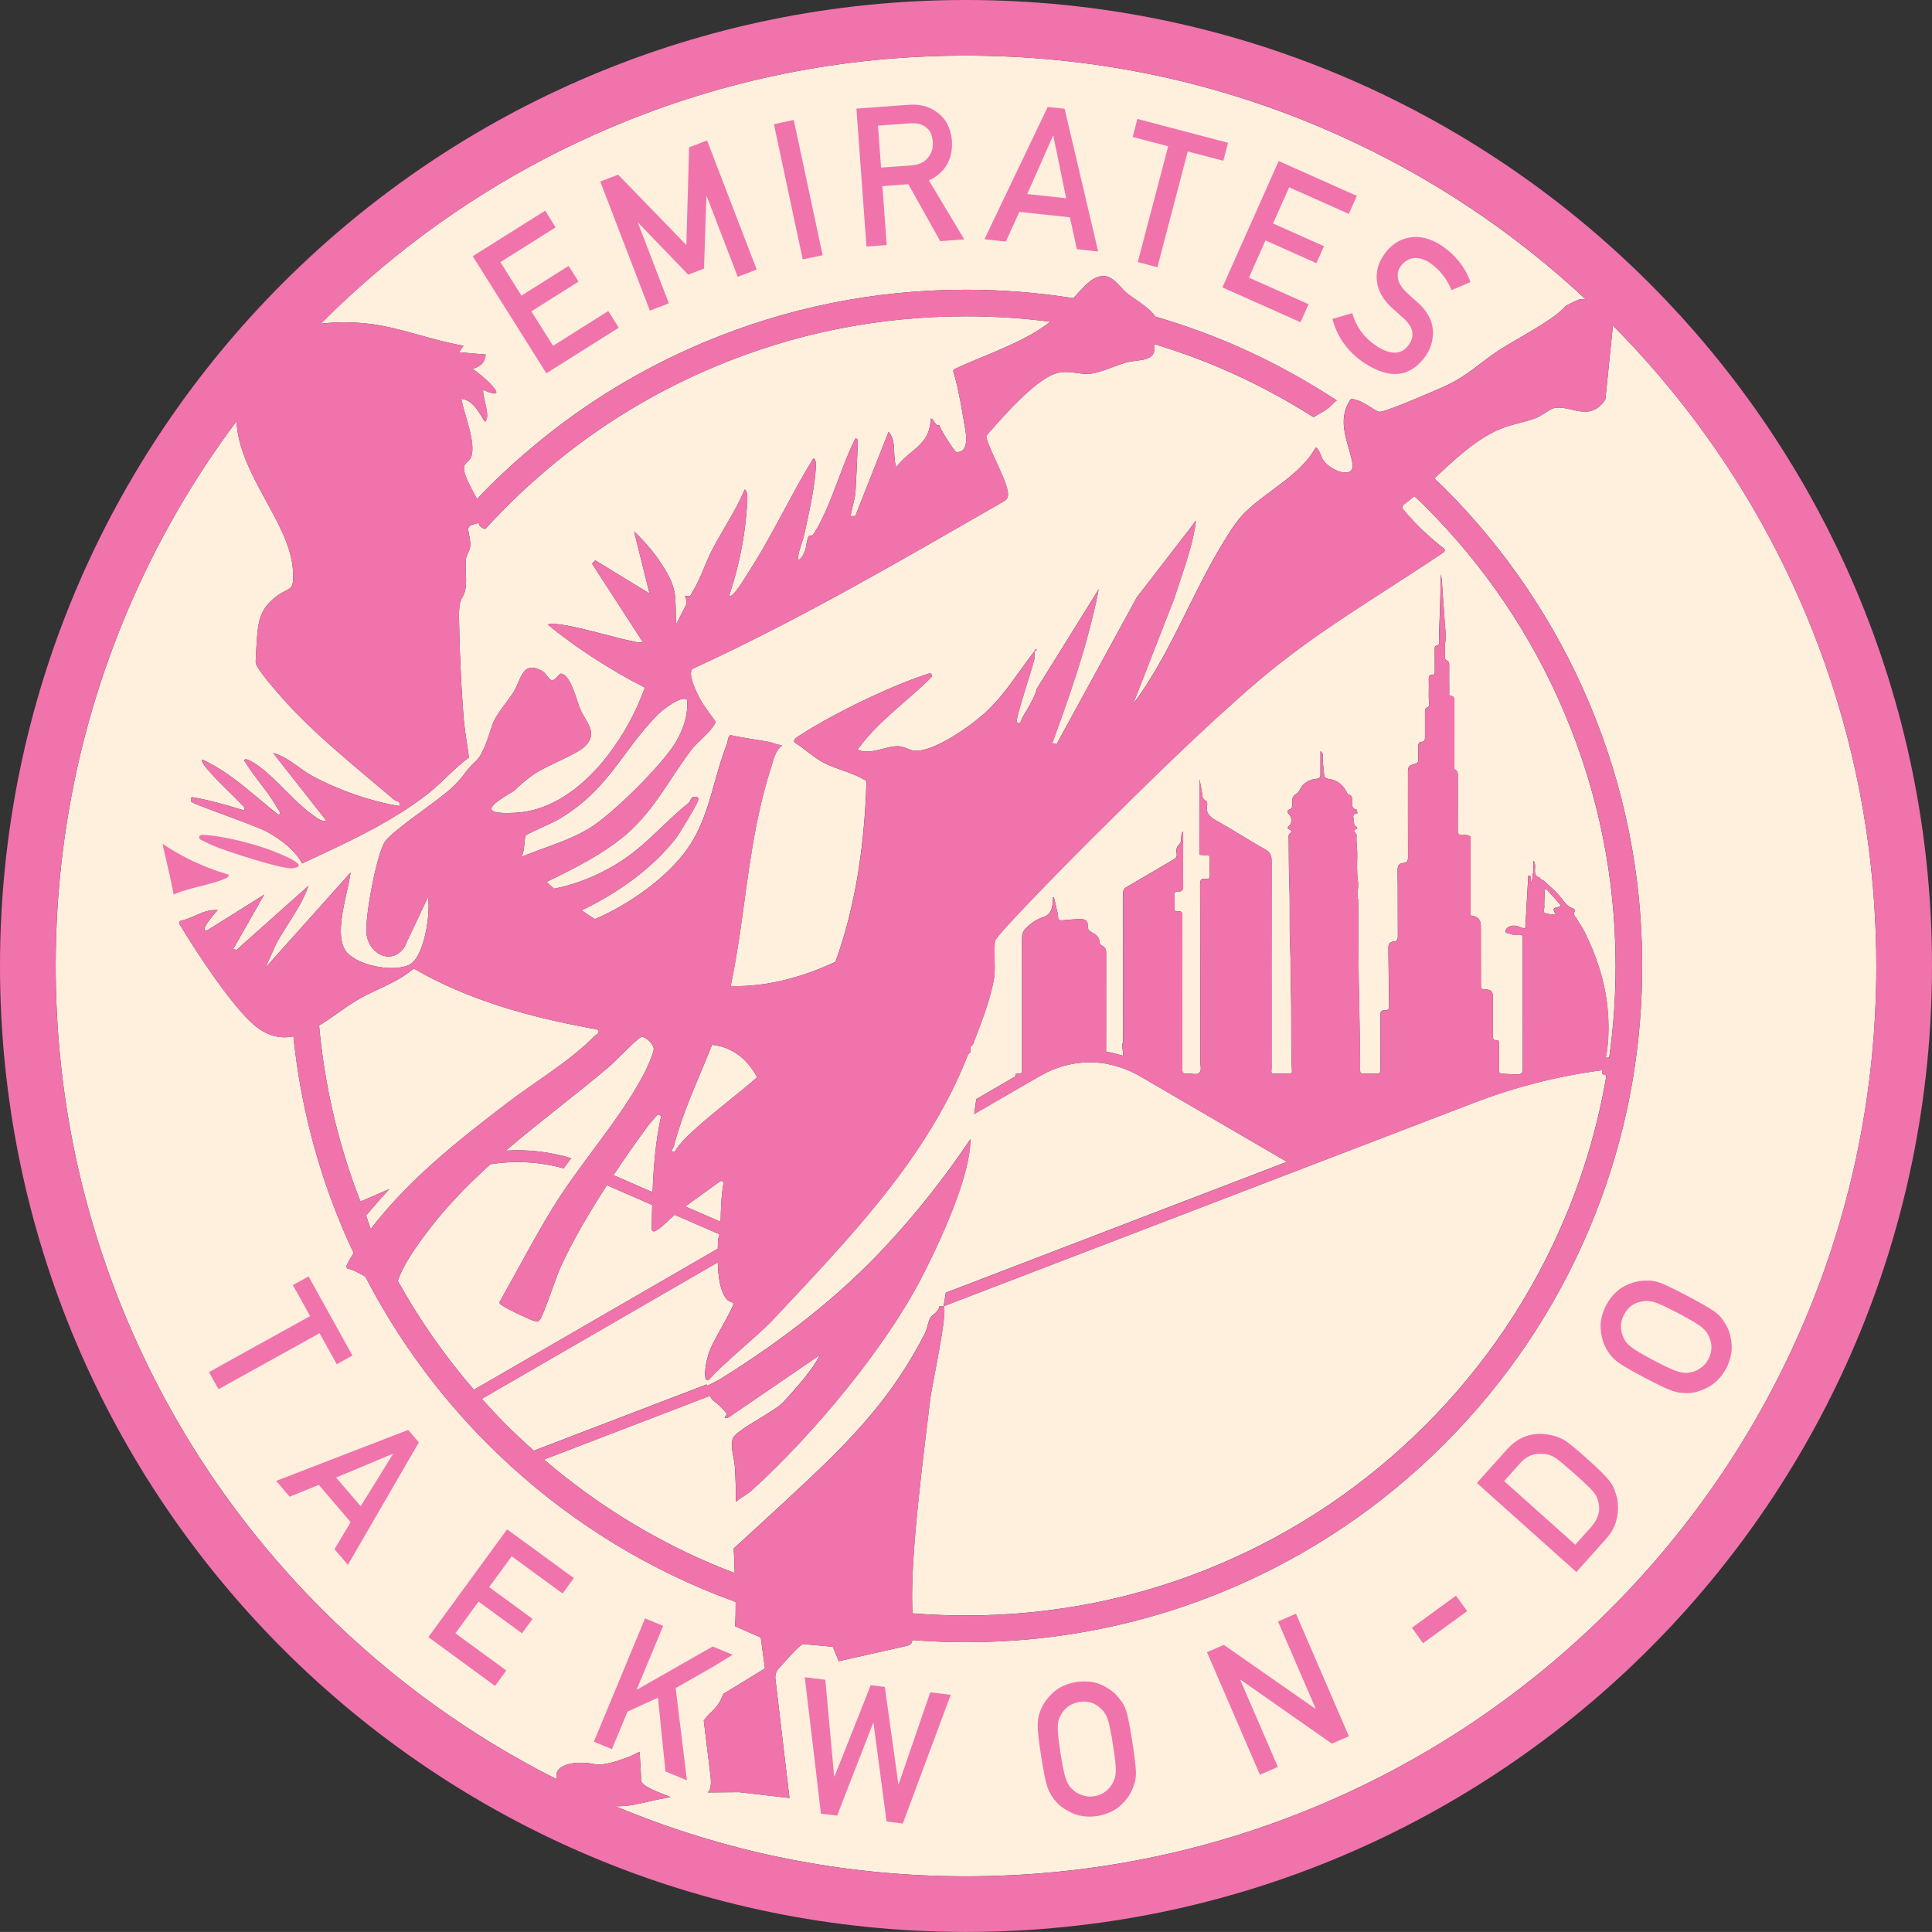 <?xml version="1.0" encoding="UTF-8"?>
<svg id="Layer_2" data-name="Layer 2" xmlns="http://www.w3.org/2000/svg" viewBox="0 0 288.33 288.32">
  <rect x="0" y="0" width="288.33" height="288.32" fill="#333333" stroke="none"/>
  <defs>
    <style>
      .cls-1 {
        fill: #fff0de;
      }

      .cls-2 {
        fill: #f173ac;
      }
    </style>
  </defs>
  <g id="Layer_1-2" data-name="Layer 1">
    <path class="cls-1" d="M52.02,131.06c-.07-.06-.15-.1-.24-.1.09,0,.18.03.24.1ZM55.32,183.41c5.73-7.39,12.65-12.88,20.16-18.64,4.41-3.38,9.36-6.21,13.28-10.17.24-.24.58-.28.59-.64.01-.16-.11-.3-.27-.33-.46-.08-.91-.18-1.37-.26-8.94-1.67-17.88-4.16-25.77-8.72-.12-.07-.27-.06-.38.03-2.44,2.05-5.32,2.88-8.02,4.43-1.91,1.09-3.87,2.71-5.92,3.94.82,9.03,2.88,17.82,6.17,26.27l4.32-1.87c-.95,1.01-1.87,2.05-2.76,3.12h-.01c-.23.28-.47.55-.7.83,0,.01,0,.03.01.04h0s.67,1.97.67,1.97ZM97.39,177.92c.14-3.76.44-7.49,1.24-11.18.06-.33-.34-.54-.57-.29-.51.54-1.02,1.11-1.42,1.65-1.59,2.16-3.35,4.66-5.09,7.28l5.84,2.54ZM100.94,110.62c1.07-1.85,1.8-4.03,1.59-6.18-.77-.76-3.71,1.54-4.3,2.14-5.63,5.68-7.23,11.18-14.97,15.76-.75.45-4.63,2.1-4.78,2.32-.27.41-.14,2.2-.59,3.04-.04.07-.08.14-.13.2.07-.03.15-.06.22-.09,3.3-1.37,6.82-2.3,9.91-4.15,3.41-2.05,11.06-9.58,13.05-13.04ZM102.1,189.26l.91-.53h.01s4.1-2.38,4.1-2.38c.01-.39.03-.77.04-1.13.02-.35.12-.68.21-1.02l-6.69-2.91c-.96.88-2.24,2.17-2.97,2.46-.22.08-.46-.09-.45-.32.02-1.2.04-2.4.07-3.6l-6.76-2.95c-2.68,4.14-5.22,8.49-6.92,12.25-.66,1.43-2.55,7.22-3.08,7.83-.36.4-.41.28-.83.18-.58-.14-4.07-1.76-5.02-2.46l-.03-.03c-.14-.1-.18-.28-.09-.42,2.66-4.68,5.16-9.53,7.97-14.1,4.04-6.55,9.86-12.94,13.41-19.63.43-.8,1.62-3.29,1.58-4.04-.02-.36-.5-1.02-1.03-1.4-.33-.25-.68-.38-.93-.25-.69.35-3.8,3.62-4.8,4.47-5.11,4.3-10.37,8.2-15.31,12.44,3.28-.21,6.59.17,9.75,1.13-.37.49-.74,1-1.12,1.51-3.56-.98-7.3-1.19-10.93-.61-3.66,3.3-7.09,6.85-10.11,11-1.44,1.99-2.89,4.07-3.72,6.39,3.21,5.8,7.01,11.23,11.36,16.27l31.38-18.15ZM107.45,176.31l-5.18,3.74,5.27,2.29c.06-1.92.08-3.78.43-5.7.06-.29-.28-.51-.52-.33ZM109.42,163.75c.21-.17.42-.33.62-.5.35-.29.7-.57,1.05-.86.45-.38.91-.75,1.35-1.14.18-.15.36-.3.53-.45l.03-.03c-2-3.72-4.87-4.66-6.73-4.84-.33.83-.67,1.66-1.02,2.49-.4.96-.81,1.92-1.21,2.89-.1.24-.2.48-.3.73-.18.42-.36.85-.53,1.29-.06.15-.13.31-.19.46-.27.7-.54,1.39-.81,2.09-.06.19-.13.38-.2.57-.09.25-.18.5-.27.75-.08.25-.17.5-.25.75-.09.26-.17.51-.25.76h0c-.14.44-.27.88-.4,1.33-.01.02-.01.05-.02.07-.04.12-.07.24-.1.35-.05.19-.11.38-.15.57-.12.46-.76.91.14.81.74-1.18,1.79-2.21,2.81-3.14.85-.78,1.74-1.54,2.64-2.29.18-.15.36-.3.54-.44.18-.15.36-.3.54-.45.37-.3.73-.6,1.1-.89.36-.29.72-.59,1.08-.88ZM138.95,62.96c.14-.12.38-.11.5.07-.12-.19-.36-.2-.5-.07ZM151.58,160.63l.24-.13.14-.09-.15.08-.23.14ZM196.56,66.98s.01,0,.01.01h0s-.01-.01-.01-.01ZM232.63,135.34c.25-.06.37-.15.18-.37-.64-.74-1.29-1.47-1.95-2.19-.16-.16-.33-.12-.34.14-.03.72-.05,1.44-.06,2.16,0,.02,0,.05,0,.07.13.36-.3.9.05,1.07.47.24,1.07.21,1.69.31-.51-.92-.48-.99.42-1.19ZM55.09,48.32c4.81.59,9.32,2.48,14.08,3.27l-.66.98,3.96.34c-.07,1.23-.88,1.87-1.98,2.14,1.43.82,6.21,5.18,1.65,3.14-.29.39.83,3.28.5,4.3-.26.81-.35.28-.59-.08-.78-1.19-1.59-2.73-3.21-2.89.41,2.27,2.2,6.47,1.5,8.61-.2.62-.85.93-1.02,1.31-.43.99.92,3.23,1.87,5.05.43-.45.85-.91,1.28-1.35.12-.11.22-.23.33-.34,2.26-2.25,4.6-4.39,7.03-6.39,7.56-6.29,15.95-11.4,25.05-15.24,12.44-5.26,25.66-7.93,39.28-7.93,5.42,0,10.77.43,16.03,1.26,1.11-1.24,2.2-2.41,2.95-2.84,2.57-1.48,3.57.89,5.13,2.17.89.72,3.36,2.13,4.12,3.41,3.74,1.09,7.43,2.4,11.06,3.93,5.05,2.14,9.87,4.68,14.47,7.58.53.34,1.06.67,1.58,1.01-.6.36-.89.98-1.85,1.55-.55.32-1.08.63-1.62.95-4.49-2.85-9.19-5.34-14.13-7.43-3.16-1.34-6.37-2.49-9.63-3.48.4,2.8-2.24,2.19-4.27,2.77-1.7.47-3.95,1.61-5.59,1.68-1.41.05-2.82-.52-4.46-.17-1.19.24-2.66,1.23-4.15,2.52-2.51,2.16-5.09,5.15-6.52,6.77-.06.07-.1.17-.08.27.4,2.11,3.66,7.39,3.19,8.96-.08.24-.24.43-.43.58-15.29,8.78-30.51,17.7-46.56,25.06-.04.01-.07.03-.1.06-.68.72.6,3.38,1.06,4.26.6,1.14,1.55,2.39,2.35,3.47.06.09.08.21.04.32-.01.01-.01.02-.02.03-.17.3-.36.57-.57.83-.07.09-.14.18-.21.26-.04.05-.09.1-.13.14-.06.07-.12.14-.18.2-.42.45-.88.87-1.31,1.29-.07.07-.15.14-.23.22-.17.17-.33.34-.48.51-.06.06-.12.12-.17.19-.09.1-.18.2-.26.31-2.84,3.72-5.07,8.1-8.58,11.57-.24.24-.48.47-.74.7-.09.08-.17.15-.26.23-.19.16-.38.33-.57.49-.08.06-.16.13-.24.19-.13.11-.27.21-.41.32-.1.08-.21.17-.32.25-.02.01-.04.03-.06.04-.15.11-.3.22-.45.33-.1.08-.22.16-.33.23-.55.39-1.11.77-1.69,1.13-.14.09-.28.17-.42.26-.17.1-.33.2-.51.3-.17.11-.35.21-.52.31-.15.09-.29.17-.44.25-2,1.14-4.07,2.16-6.08,3.14.37.35.73.68,1.1,1,.08-.01.16-.02.24-.04.17-.04.33-.07.49-.11.14-.03.27-.06.41-.09.17-.04.34-.09.51-.13.12-.03.24-.07.36-.1.19-.05.37-.1.55-.16.11-.03.22-.07.34-.1.51-.17,1.02-.34,1.53-.54.13-.05.26-.1.4-.15.13-.05.26-.11.39-.16.16-.07.33-.14.49-.21.15-.06.29-.13.44-.19.29-.14.57-.27.85-.41.15-.07.29-.14.43-.22.15-.07.29-.14.42-.22.14-.07.28-.14.42-.22.19-.11.39-.22.58-.33.12-.07.24-.14.36-.22.12-.06.24-.14.35-.21.11-.06.21-.13.31-.2.13-.08.26-.16.38-.24,3.69-2.45,6.42-5.8,9.83-8.52.23-.18.34-.74.61-.86.33-.15,1.01-.16.82.48-.19.65-2.75,4.9-3.3,5.61-3.52,4.51-8.64,8.18-14.08,10.78.67.47,1.34.91,1.99,1.31,4.79-2.08,9.35-5.29,12.43-8.77,4.64-5.22,4.8-11.02,7.26-17.35.11-.27.14-.93.36-1.21.08-.1.2-.13.32-.1,1.85.41,3.74.64,5.6.98.17.03.36.09.57.16.08.03.16.06.24.09.17.05.34.11.51.15h.02c.21.06.43.09.64.09-.17.13-.31.28-.45.43v.02s-.01,0-.01.01c-.05.05-.09.1-.13.16s-.08.11-.12.17c-.03.06-.07.12-.11.18-.06.12-.13.24-.18.37-.04.07-.06.13-.09.19-.02.07-.05.13-.08.19-.02.07-.05.14-.07.21-.02.07-.05.14-.07.2-.16.48-.28.96-.43,1.43-.11.34-.22.69-.32,1.03-.08.26-.15.51-.23.77-.07.25-.14.5-.21.76-.14.52-.28,1.04-.41,1.56-.08.33-.16.66-.24.99-.13.52-.25,1.05-.36,1.58-.11.49-.21.98-.31,1.46-.11.56-.22,1.12-.32,1.68-.05.28-.1.57-.15.86,0,.03,0,.05-.02.08-.05.31-.11.62-.16.93,0,.03-.01.06-.01.09-.11.64-.21,1.28-.31,1.93,0,.03,0,.06-.02.1-.04.3-.09.6-.14.9-.05.38-.11.76-.16,1.13-.03.17-.05.34-.07.51-.05.34-.1.68-.15,1.02-.32,2.3-.62,4.6-.96,6.91-.05.33-.1.67-.15,1.01-.05.33-.1.67-.16,1-.1.68-.21,1.35-.33,2.02-.08.47-.16.94-.25,1.4-.09.55-.2,1.1-.31,1.64-.06.29-.12.59-.18.88-.01.04-.02.09-.03.14,3.53.13,8.9-.46,15.63-3.6.02-.04.03-.08.04-.12.19-.49.36-.99.53-1.5.09-.27.17-.54.26-.82.09-.27.18-.54.26-.82.08-.26.16-.52.23-.78.05-.16.09-.32.14-.49.04-.13.08-.27.11-.4.03-.08.05-.15.07-.23.05-.2.11-.4.16-.6.07-.28.14-.56.21-.84.07-.28.14-.57.21-.85.07-.28.13-.55.19-.83.01-.01.01-.02.01-.02.13-.57.25-1.13.36-1.7.05-.22.09-.44.14-.66.07-.35.13-.7.2-1.05.05-.28.1-.57.15-.86.04-.26.09-.53.13-.8,0-.02.01-.03.01-.05.04-.27.09-.54.13-.82,0-.03,0-.06,0-.1.04-.26.08-.53.12-.79,0-.02.01-.04.01-.06.03-.27.07-.53.11-.8.03-.28.07-.57.11-.85.03-.28.07-.57.1-.85.03-.29.06-.57.09-.85.03-.26.06-.52.08-.77.01-.04.01-.07.01-.1.06-.56.1-1.11.15-1.66,0-.04.01-.08.01-.13.04-.5.08-1.01.11-1.51.02-.28.03-.57.05-.85.03-.55.06-1.09.08-1.63.01-.27.02-.54.03-.81l.03-.99s-.09-.05-.13-.08h0s-.01-.01-.01-.01t-.02-.01s-.05-.04-.09-.06c-.03-.02-.07-.04-.11-.06-.42-.25-.85-.45-1.28-.64-.07-.03-.13-.05-.19-.08-.22-.09-.44-.18-.67-.26-.13-.06-.26-.11-.4-.15-.2-.08-.4-.15-.6-.22-.14-.05-.27-.1-.41-.15-.02,0-.04,0-.06-.02-.25-.09-.5-.18-.74-.27-.27-.1-.53-.21-.8-.32-.07-.03-.14-.06-.21-.1-.06-.02-.13-.05-.19-.08-.13-.06-.25-.12-.38-.18-.06-.03-.12-.06-.18-.1-.08-.04-.17-.09-.25-.13-.48-.28-.96-.62-1.42-.97-.1-.07-.19-.14-.29-.21-.3-.23-.59-.46-.88-.67-.1-.08-.19-.15-.28-.21-.02-.02-.04-.03-.05-.04-.08-.06-.15-.11-.23-.17-.05-.03-.1-.07-.16-.11-.12-.09-.25-.17-.37-.25h-.01s-.08-.06-.12-.08c-.04-.02-.07-.04-.11-.06-.16-.1-.21-.32-.1-.47.23-.33.57-.5.93-.73,4.63-3.02,13.41-7.34,19.16-9.16.33-.11.58.3.34.55,0,.02-.04.04-.06.06-.17.18-.35.35-.52.52-.06.05-.11.1-.16.15l-.57.54c-.28.26-.56.51-.84.77-.2.17-.39.35-.59.52-1.49,1.32-3.01,2.6-4.45,3.97-.12.12-.25.24-.38.36-.12.12-.25.24-.37.37-.12.11-.24.23-.35.35t-.02.02c-.12.12-.24.25-.36.37-.14.16-.29.31-.43.47-.09.1-.18.2-.27.3-.08.08-.16.17-.23.26l-.18.21c-.1.11-.18.22-.27.33-.08.08-.14.16-.21.25-.07.09-.14.17-.2.26-.1.12-.19.25-.29.37-.09.12-.18.25-.27.37.15.06.29.11.44.15.2.06.41.1.62.12h.06c.05.01.09.01.13.01,1.65.07,3.35-.85,4.86-.79.86.03,1.57.58,2.35.66,2.9.29,8.57-3.79,10.71-5.76.58-.54,1.12-1.1,1.64-1.69l.21-.24c.08-.09.15-.17.22-.26.07-.08.14-.16.21-.25.14-.17.28-.34.42-.52.14-.17.28-.35.41-.52.13-.17.27-.35.4-.53.13-.18.27-.36.4-.53.68-.94,1.35-1.89,2.04-2.82.14-.19.28-.39.42-.57.1-.13.2-.26.29-.39t.01-.01c.19-.26.39-.51.59-.77.05.28-.05.66-.02.92t.01.01v.09s.01-.01.01-.01c0,.01-.01.02-.01.04l-.03.15s-.03.11-.04.17c-.01.04-.02.07-.03.11-.02.06-.03.13-.06.2-.03.13-.07.27-.11.41-.03.08-.05.16-.07.24-.19.62-.42,1.38-.67,2.19-.02.06-.04.12-.06.19-.28.91-.59,1.88-.85,2.76-.02.06-.03.12-.05.18-.17.56-.31,1.07-.43,1.51,0,.05-.02.09-.03.14-.1.37-.17.69-.2.91-.01.04-.01.08-.02.11,0,.13,0,.22.02.26.51.62.71-.47.82-.65.1-.18.22-.37.34-.59.04-.06.08-.12.11-.18.04-.06.08-.13.12-.19.11-.19.22-.39.34-.59.04-.09.09-.17.14-.26.09-.16.17-.31.26-.47.05-.1.1-.2.15-.3.13-.24.24-.48.34-.72.03-.04.04-.09.06-.13.02-.05.04-.1.06-.14.03-.09.07-.18.1-.26.01-.04.03-.09.04-.13.02-.08.05-.15.06-.23.01-.02.01-.04.02-.07h0s.01-.04.01-.05l.03-.05,8.22-13.21s0,0,0,0l.99-1.6c-.12.61-.25,1.22-.38,1.83h0c-.2.93-.42,1.85-.65,2.76-.09.41-.2.81-.31,1.22-.06.25-.13.5-.2.75-.11.41-.22.81-.33,1.22-.09.32-.18.64-.27.96-.07.24-.14.48-.21.72-.07.23-.14.48-.22.72-.28.92-.57,1.84-.86,2.77-.02.05-.04.1-.06.16-.14.45-.29.91-.45,1.36-.15.48-.31.96-.48,1.43-.13.4-.27.8-.41,1.2-.19.56-.39,1.13-.59,1.69-.16.45-.32.91-.49,1.36-.29.83-.59,1.65-.89,2.47-.05.12-.09.24-.13.35l.35.09.09.02.21.05.12-.23,11.83-21.65h0s.01-.02.02-.03l8.04-10.42s0-.01,0-.01l.79-1.03c-.05.43-.12.86-.2,1.29h0c-.04.2-.08.4-.12.6-.02.1-.04.21-.06.31-.04.15-.07.29-.1.44-.05.21-.1.42-.15.63-.06.25-.13.49-.19.74-.06.2-.11.4-.17.6-.06.22-.13.43-.19.65-.12.41-.25.81-.37,1.21-.56,1.76-1.18,3.51-1.74,5.27l-5.12,13.12-1,2.56c.54-.72,1.06-1.46,1.56-2.22,0-.01.01-.01.01-.02.12-.17.23-.33.34-.51h.01c.16-.25.31-.48.45-.72.3-.48.59-.96.88-1.44.14-.25.29-.49.43-.73.14-.25.28-.49.41-.74.14-.24.28-.49.42-.73.13-.24.26-.48.39-.72.27-.51.54-1.01.8-1.52.13-.25.27-.5.4-.75.93-1.82,1.83-3.66,2.74-5.48.2-.38.39-.77.58-1.14.66-1.33,1.34-2.64,2.04-3.93.12-.21.24-.43.36-.65.42-.76.85-1.51,1.3-2.25.87-1.46,2.08-3.49,3.23-4.7.1-.11.2-.21.3-.32.31-.3.63-.59.96-.88.22-.19.45-.39.68-.58.12-.09.23-.19.35-.28.12-.1.24-.19.36-.28.24-.19.48-.37.73-.56.1-.08.21-.16.32-.24.19-.14.37-.28.56-.42.12-.09.24-.18.36-.27,1.09-.81,2.18-1.63,3.18-2.52.3-.26.58-.53.86-.81.03-.03.07-.06.1-.1.11-.11.21-.22.31-.33.11-.11.21-.22.31-.33s.2-.23.29-.34c.1-.12.19-.23.28-.35.1-.12.18-.24.27-.36.09-.12.17-.24.25-.37.09-.12.17-.25.24-.38.01,0,.01-.01.01-.01.07-.1.18-.15.29-.15h.03s0-.01-.02-.01h0c-.11,0-.22.05-.29.15.07-.11.13-.22.19-.33.03.01.06.03.08.05t.02,0s.03.02.05.03c0,0,0,.01.01.01.01.01.02.02.03.02.01.02.03.04.05.06.01,0,.02.01.03.02.01.02.02.03.03.05h0s.02.02.03.04c0,.01.02.02.02.03.03.02.05.05.07.08.21.33.34.78.53,1.18.02.04.05.09.07.13.03.05.05.09.08.13.02.04.05.08.08.12,1.22,1.68,4.76,2.84,4.3.35-.38-2-1.3-4.05-1.3-6.12,0-.13.01-.27.01-.4.01-.07.01-.14.02-.21.01-.05.01-.11.02-.16,0-.04.01-.08.01-.11.01-.07.02-.13.03-.19t.01-.02l.03-.18s0-.04,0-.06c.01-.05.03-.11.04-.17t.01-.02c0-.06.03-.12.05-.17.01-.06.03-.12.05-.17l.06-.18c.02-.06.04-.11.07-.17.02-.06.05-.13.08-.2.03-.06.06-.12.09-.17h0c.02-.07.05-.12.08-.18.03-.05.06-.1.09-.15.03-.06.06-.11.09-.16.04-.07.09-.14.13-.21.08-.11.21-.17.34-.14,1.94.32,3.39,1.98,4.16,1.9,1.15-.12,8.22-3.16,9.72-3.86,3.47-1.62,5.01-3.36,7.93-5.29,2.41-1.59,8.3-4.57,9.98-6.61.03-.03.06-.06.1-.08l1.24-.62s.03-.02.05-.02c.1-.03.19-.07.28-.12.22-.13.47-.2.73-.2h.59c-.56-.52-1.12-1.04-1.68-1.55-11.24-10.12-23.96-18.22-37.91-24.12-16.75-7.09-34.54-10.68-52.89-10.68s-36.13,3.59-52.88,10.68c-13.31,5.63-25.51,13.27-36.37,22.76-1.71,1.49-3.39,3.03-5.03,4.61-.6.58-1.19,1.16-1.78,1.74-.07.08-.14.15-.22.22,2.59-.34,5.34-.21,7.21.01ZM239.62,157.87c.18-.02.36-.04.54-.06.63-4.49.95-9.05.95-13.65,0-13.09-2.56-25.79-7.62-37.74-4.88-11.54-11.87-21.91-20.77-30.81-.54-.54-1.09-1.04-1.64-1.56-.52.43-1.05.85-1.59,1.25-.06.04-.11.1-.12.17l-.07.2c-.03.11,0,.23.07.32,1.85,2.21,3.85,4.1,6.11,5.87.18.14.17.42-.01.54-9.33,6.32-19.12,11.89-27.7,19.23-8.21,7.01-16.92,15.65-24.62,23.29-1.85,1.83-14.34,14.42-14.63,15.45-.25.84.06,4.06-.15,5.45-.46,3.11-2.01,7.03-3.17,10.03-.02.07-.07.14-.14.17t-.02,0s-.03.03-.05.04c-.08.06-.14.14-.17.24-.03.1.03.23,0,.33-.03.1.02.22,0,.33-.03.15-.18.27-.33.33-5.93,15.41-17.96,27.74-29.23,39.75-2.13,2.27-7.55,6.63-9.4,8.8-.18.21-.53.12-.58-.15-.22-1.09.21-2.75.46-3.63.49-1.73,3.69-6.73,3.72-7.52,0-.19-.72-.29-.99-.62-1-1.19-1.29-3.37-1.35-5.53l-35.22,20.37c1.2,1.34,2.43,2.66,3.71,3.94,1.32,1.31,2.67,2.57,4.05,3.8l25.8-9.89.05.24c.63-.36,1.37-.66,1.98-1.04,9.39-5.84,17.8-12.41,24.65-19.79,4.75-5.1,9-10.51,12.68-16.02v.05c0,1.26-.24,2.74-.64,4.34-1.33,5.36-4.49,12.1-6.63,16.24-5.31,10.31-15.92,23.23-25.43,31.85-.48.43-1.72,1.17-2.31,1.63.03-1.73-.04-3.47-.14-5.18-.07-1.28-.67-2.78-.35-4.13.34-1.4,6.19-4,7.63-5.6,1.95-2.17,4.21-4.6,5.4-6.98l-13.71,9.37c-1.03.09,0-.38-.21-.65-1.45-1.85-2.01-1.61-2.48-2.63l-24.77,9.51c7.57,6.49,16.03,11.76,25.25,15.66,1.07.45,2.14.87,3.22,1.28-.06-1.2-.11-2.41-.15-3.62v-.05c1.3-1.19,2.61-2.38,3.9-3.56,10.67-9.89,18.49-16.58,24.59-28.45.39-.76.51-1.79.87-2.47.11-.21,1.35-.95,1.3-1.64.14.01.62-.03.66,0,.68.67-1.76,11.86-1.98,13.69-.97,8.09-2.94,22.87-2.71,30.95.01.32.03.72.05,1.16,2.64.21,5.31.32,7.98.32,13.09,0,25.79-2.56,37.74-7.61,11.54-4.89,21.91-11.88,30.82-20.78,8.9-8.9,15.89-19.27,20.77-30.82,2.93-6.91,5.01-14.06,6.25-21.4h0s-.06-.02-.09-.02c-.26-.06-.51-.11-.55-.3-.02-.05-.01-.12.02-.21.02-.08.05-.17.07-.25-6.51.85-12.95,2.47-19.18,4.86l-25.99,9.97-21.71,8.33-31.49,12.08.33-2.02,29.26-11.23,21.65-8.3-21.91-12.77c-.85-.49-1.72-.9-2.61-1.21-1.17-.4-2.21-.61-2.47-.67-3.34-.57-6.78.04-9.91,1.86l-3.23,1.86-6.55,3.8.32-2.23,4.21-2.44-4.21,2.43,5.49-3.18.32-.18h0s.01-.09.01-.13c0-.25.15-.4.36-.34.16.04.27.05.36.04h.02l.15-.08.03-.03h0c.1-.13.09-.38.09-.62v-1.34c-.01-6.05,0-12.09-.01-18.13,0-.58.13-1.05.57-1.49.72-.72,1.56-1.33,2.49-1.63,1.26-.4,1.46-1.3,1.54-2.36.01-.22.01-.43.02-.65.17,0,.17.13.2.26.17.75.35,1.5.53,2.25.05.94.06,1,.96.91.83-.09,1.65-.15,2.48-.15.68,0,1.06.33,1.03.99-.02.47.11.71.57.96.56.31,1.18.7,1.18,1.52,0,.24.24.42.44.52.49.27.55.67.55,1.18-.01,4.87,0,9.74-.01,14.61.37.06.74.14,1.11.22.41.1.82.21,1.24.33.06.02.12.04.18.06-.01-.47-.05-.95-.11-1.42v-.38c.18-.22.1-.48.1-.74,0-7.06.01-14.12-.01-21.18,0-.63-.03-1.22.66-1.52,2.32-1.36,4.62-2.71,6.94-4.07.32-.19.49-.43.42-.84-.09-.53-.06-1.01.42-1.44.33-.29.21-.84.29-1.27.04-.2-.01-.42.26-.59v2c-.01,2.05-.04,4.1,0,6.14.01.6-.22.83-.74.8-.47-.02-.59.19-.57.61.03.6.03,1.2,0,1.8-.01.39.08.63.53.56.64-.1.66.27.66.76-.01,7.12,0,14.25-.02,21.38v1.28c-.01.66.17.88.81.8.61-.09,1.39.26,1.78-.16.34-.39.1-1.15.1-1.74v-.18c0-8.73.01-17.46-.02-26.19,0-.67.19-.9.83-.8.47.08.64-.12.62-.6-.03-.79-.02-1.58,0-2.37.01-.48-.17-.68-.65-.57-.04-.03-.08-.03-.12,0-.25-.02-.5-.04-.75-.06-.02-.08-.04-.16-.05-.24,0-3.54,0-7.1.01-10.64.02-.12.04-.23.06-.35.05.67.25,1.3.33,1.97.04.49.06.97.61,1.2.22.1.12.34.18.51-.28,1.17.23,1.82,1.26,2.39,2.5,1.39,4.88,2.96,7.37,4.35.82.46.97.98.97,1.81-.02,9.86-.01,19.73-.01,29.59v1.35c0,.23-.12.51.13.71.86,0,1.71-.01,2.57-.01.42.01.35-.3.34-.54-.02-.5-.04-1.01-.06-1.51-.08-3.54.01-7.1-.09-10.64-.07-2.07-.02-4.14-.11-6.2-.15-3.08,0-6.15-.12-9.21-.1-2.33-.07-4.65-.1-6.98-.01-.29-.09-.59.28-.83.24-.16.09-.4-.18-.52-.3-.13-.32-.31-.07-.51.49-.39.49-1.29.02-1.74-.27-.25-.35-.59.09-.74.34-.11.39-.31.4-.61,0-.66-.17-1.29.65-1.75.42-.23.57-.94,1-1.34.57-.52,1.24-.82,1.95-.86.67-.05.6-.42.6-.85-.01-1.06,0-2.11,0-3.27.39.24.36.51.35.75-.05.87.12,1.73.18,2.6.02.43.14.71.68.78,1.23.17,2.16.85,2.71,1.99.05.12.12.29.21.31.77.21.63.82.6,1.35-.02.5.11.83.65.91.02.13,0,.28.12.38,0,.04,0,.09.01.12-.01.04-.02.08-.02.11-.51,0-.69.28-.55.75.13.43-.11,1,.48,1.27.1.04.1.25-.07.29-.56.14-.27.39-.1.64.05.08.15.18.14.26-.09,1.04.12,2.06.1,3.1-.03,1.33-.08,2.66.13,3.98v.73c-.14.65-.15,1.29.02,1.95,0,3.99,0,7.98.07,11.97.07,3.94.17,7.88.2,11.81v1.5c0,.44.12.61.58.58.59-.03,1.19-.04,1.79.01.52.03.69-.14.68-.68,0-.47-.01-.94,0-1.41-.02-2.05-.01-4.09-.01-6.15,0-.19.01-.38,0-.57-.02-.45.19-.72.64-.68.56.05.67-.19.66-.7-.05-2.72-.08-5.43-.11-8.13,0-.17,0-.35,0-.52,0-.52.23-.85.77-.89.53-.04.64-.32.64-.81-.03-3.26.01-6.53-.04-9.79-.01-.7.22-1.08.87-1.13.61-.05.69-.37.69-.9-.02-4.18-.01-8.36-.01-12.55-.01-.9.1-1.09.96-1.31.45-.11.63-.31.6-.78-.03-.65.02-1.28-.02-1.93,0-.38.15-.59.48-.61.5-.02.52-.34.52-.7v-3.71c0-.33,0-.63.4-.76.21-.07.26-.27.23-.47-.15-1.22-.01-2.44-.07-3.65-.02-.42.05-.73.55-.73.38-.01.35-.29.35-.55,0-1.07-.01-2.13-.01-3.2,0-.27-.04-.57.37-.62.35-.05.26-.35.26-.56.03-1.13.04-2.26.1-3.39.11-2.22.12-4.43.18-6.65.17.7.19,1.42.23,2.14.1,1.65.26,3.31.35,4.96.04.92.25,1.83.12,2.74-.14.83-.05,1.66-.09,2.49-.01.23.08.44.29.52.35.16.36.44.35.75-.01,1.32-.01,2.65.01,3.97,0,.21-.12.53.23.56.55.06.55.42.54.83v9.53c0,.22-.11.52.12.66.46.26.39.67.39,1.07,0,2.65.01,5.29-.01,7.93-.01.55.13.79.71.76.41-.02.86-.08,1.21.26,0,3.75,0,7.5,0,11.26,0,.17-.08.38.14.52q1.38.11,1.38,1.52c0,2.86,0,5.72.01,8.58,0,.84,0,.85.84.9q.94.04.94.97c.01,1.97.01,3.93,0,5.89-.01.43.06.72.56.71.39-.01.36.27.36.53,0,.8.01,1.6.01,2.39,0,.49-.01.97-.02,1.45-.01.46.1.64.6.64l2.3.11c.22-.04.37-.1.47-.2.14-.11.19-.29.19-.58-.01-6.45-.01-12.89-.01-19.34,0-.71-.12-.85-.82-.71-.56.11-1.01-.24-1.54-.28-.27-.03-.24-.53.05-.76.77-.62,1.57-.29,2.3,0,.45.17.39,0,.41-.28.13-2.3.26-4.6.4-6.89.02-.23-.13-.64.17-.65.35-.01.18.41.23.63,0,.08.03.16.07.36.24-.41.15-.75.19-1.05.24-.68.02-1.39.18-2.17.29.52.2.99.18,1.44v.09c0,.55.22.89.77,1.03.06.28.3.31.51.4.83.76,1.68,1.49,2.43,2.33.6.69,1.04,1.57,2.02,1.86.17.05.32.29.24.4-.39.53.12.82.31,1.17.32.63.78,1.21,1.1,1.85,1.78,3.57,3.03,7.28,3.44,11.28.24,2.38.22,4.74-.15,7.1-.05.16-.09.31-.13.47ZM279.7,134.81c-1.01-15.04-4.48-29.64-10.35-43.53-6.76-15.97-16.4-30.33-28.64-42.7l-1.13,11.05c-2.35,3.5-5.23.74-7.63,1.27-.74.16-1.82,1.15-2.8,1.51-1.92.72-3.8.91-5.77,1.83-3.49,1.63-6.41,4.45-9.32,7.15.48.47.99.93,1.47,1.41,9.26,9.26,16.54,20.06,21.62,32.07,5.27,12.45,7.93,25.66,7.93,39.29,0,1.24-.03,2.48-.07,3.71-.44,12.31-3.07,24.26-7.86,35.57-5.08,12.02-12.36,22.81-21.62,32.08-9.27,9.27-20.06,16.54-32.08,21.63-12.45,5.26-25.66,7.93-39.29,7.93-2.08,0-4.16-.07-6.23-.2-.6-.03-1.19-.07-1.78-.12-.01.07-.02.14-.03.2-.1.37-.28.54-.76.66l-7.92,1.78-2.26.52-.89-2.16-4.19-.38c-.08-.01-.16-.01-.23-.01-.53,0-3.2,3.17-3.58,3.54-.43.44-.64,1.05-.57,1.65l1.98,16.75.12,1.02-7.54-.87-4.66.04c.57-.43.51-1.68.43-2.38l-.91-7.43-.11-.91c1.09-1.56,1.94-1.5,2.93-3.99l5.4-3.3.04-.03.76-.46-.62-4.62-3.84-1.68c.08-1.2.1-2.42.09-3.63-1.65-.6-3.29-1.24-4.91-1.92-12.02-5.09-22.81-12.36-32.08-21.63-7.4-7.4-13.51-15.79-18.27-24.99-1-.58-1.95-1.08-2.55-1.18-.21-.03-.33-.25-.25-.45.19-.47.63-1.23,1.05-1.91-.55-1.17-1.1-2.35-1.6-3.55-3.9-9.21-6.37-18.85-7.39-28.77-1.88.37-3.82.02-5.83-1.67-3.26-2.73-8.75-11-11.17-15.1-.11-.2,0-.45.22-.49.33-.07.64-.17.95-.28.06-.02.12-.04.17-.06.47-.18.92-.39,1.38-.59.14-.06.28-.12.43-.18.07-.03.14-.05.22-.08.05-.02.11-.05.17-.06.21-.08.42-.15.64-.2.05,0,.1-.03.15-.04s.1-.02.15-.03c.05-.01.1-.02.15-.02.05-.01.1-.02.16-.03.06,0,.12,0,.18,0,.03,0,.07,0,.09,0-.02-.02-.06-.02-.09-.02.24-.02.48-.02.73.01-.04.04-.23.24-.48.53h0v.02s-.08.08-.12.13c-.31.37-.68.84-.96,1.26-.03.05-.06.1-.1.15-.03.06-.07.12-.1.18-.01.02-.03.05-.04.07-.04.07-.06.13-.09.19-.01.03-.03.06-.03.09-.01.02-.02.04-.03.07h0s-.01.06-.01.08c-.01.02-.01.04-.01.06,0,.06.02.11.05.14.01.01.02.01.03.02.02.01.05.02.09.03h.09s.01,0,.01-.01c.04,0,.08,0,.12-.02.03,0,.06-.01.09-.02l7.31-4.58s0-.01.01-.01l1.11-.7-.62,1.08-.04.08-3.96,6.94.32.11.17.05.13-.12,9.53-8.49,1.08-.96c-.16.45-.35.9-.55,1.34-.06.12-.11.23-.17.35-.03.08-.08.16-.12.24,0,.01,0,.02,0,.03-.06.11-.11.22-.16.32-.14.26-.28.52-.43.78-.05.09-.1.17-.15.25-.1.18-.2.36-.31.53-.11.18-.21.36-.32.53-.66,1.07-1.35,2.11-1.99,3.18-.09.16-.19.33-.29.49-.1.18-.19.35-.29.53h-.01s-.75,1.67-.75,1.67l-.89,1.98,1.44-1.61,10.5-11.73c.07-.08.16-.12.24-.12-.08,0-.17.03-.24.11l.77-.86c-.04.34-.11.72-.19,1.12h0c-.02.15-.06.3-.09.46-.04.19-.08.39-.12.6-.03.09-.04.18-.07.27-.24,1.08-.51,2.26-.71,3.43-.02.15-.05.3-.07.44-.01.09-.02.18-.04.27-.01.08-.02.16-.03.24-.03.24-.06.49-.08.72-.01.08-.01.16-.02.24,0,.09-.01.18-.02.27,0,.07,0,.14-.01.2v.19c0,.09-.01.18-.01.27,0,1,.15,1.91.52,2.64,1.28,2.51,7.57,3.69,9.84,2.33.03-.02.06-.04.09-.05.08-.06.16-.13.24-.2.14-.12.27-.26.39-.41.05-.07.1-.13.15-.2.4-.59.74-1.36,1.01-2.23.04-.14.09-.28.13-.42l.06-.24c.06-.19.1-.37.15-.57.05-.25.11-.5.15-.75.02-.07.03-.14.05-.21.22-1.23.33-2.47.33-3.47,0-.5-.03-.95-.08-1.3l-.55,1.16-2.58,5.45c-1.34,3.7-5.45,2.55-6.04-.91-.38-2.23,1.49-12.14,2.74-13.95,1.21-1.73,7.75-5.98,9.89-7.95.86-.79,1.61-1.66,2.28-2.59h.01c1.18-1.48,1.62-1.49,2.18-2.56.79-1.48,1.21-3,1.66-4.33.52-1.56,2.24-3.41,3.17-4.9.73-1.19,1.05-2.77,1.92-3.37.53-.37,1.25-.38,2.4.28.28.16.52.48.74.77.22.29.42.54.62.56.1.01.2-.01.29-.05.47-.21.85-.96,1.11-.93.83.11,1.47,1.41,1.97,2.75.38,1.01.67,2.04.91,2.59.34.81.9,1.56,1.26,2.33.48,1.01.6,2.04-.61,3.21-1.18,1.14-5.29,2.7-7.27,3.93-.11.07-.22.14-.32.21-1.03.71-2.02,1.55-2.96,2.47,0,0,0,0,0,0-.01.01-.02.02-.03.03h-.01c-2.55,1.54-6.14,3.61.29,3.24.79-.04,1.56-.15,2.31-.33.08-.02.16-.04.24-.06.14-.03.28-.07.42-.11.29-.08.58-.18.87-.28.11-.04.23-.08.34-.12.25-.1.5-.2.74-.31.13-.05.25-.11.38-.17.4-.18.79-.39,1.18-.61.08-.05.18-.1.27-.15.06-.04.13-.08.2-.13.11-.06.21-.13.32-.19.1-.06.19-.13.29-.19.09-.06.17-.11.25-.17.2-.14.4-.27.59-.42.11-.07.21-.15.31-.22.09-.08.18-.15.28-.22.11-.09.23-.18.34-.28.1-.07.19-.15.28-.23.14-.11.27-.23.4-.34.11-.1.22-.2.33-.3.1-.09.2-.18.3-.27.01-.02.03-.04.05-.05l.25-.25c.13-.12.25-.24.38-.37.1-.1.21-.21.31-.32.1-.11.21-.22.31-.33s.2-.22.31-.33c.1-.12.2-.23.3-.34.08-.1.15-.19.23-.28.12-.14.24-.28.36-.42.09-.12.19-.23.28-.35.1-.12.19-.24.29-.36.2-.26.39-.52.58-.78.08-.11.16-.21.23-.32.09-.11.17-.23.24-.34.2-.28.38-.55.56-.83.08-.11.15-.22.22-.33.08-.13.16-.26.24-.39.08-.13.16-.25.24-.38.08-.13.15-.26.23-.39.08-.12.15-.25.22-.38.08-.13.15-.26.22-.39.31-.54.59-1.08.86-1.61.05-.11.11-.22.16-.33.06-.13.13-.26.19-.39.18-.39.36-.77.52-1.16.15-.34.29-.69.43-1.03.01-.04.03-.08.05-.12.04-.12.09-.25.14-.37.04-.12.09-.25.13-.37.04-.09.07-.18.1-.27-.08-.05-.17-.09-.26-.14-.55-.28-1.11-.58-1.65-.87-.18-.1-.36-.2-.54-.3-.16-.09-.32-.18-.49-.27-.29-.17-.59-.33-.88-.5-.31-.18-.61-.36-.91-.54-.85-.5-1.69-1.02-2.53-1.55,0-.01-.02-.02-.04-.03-.16-.11-.33-.21-.49-.32-.19-.12-.37-.24-.55-.36-.05-.04-.11-.07-.16-.11-.25-.16-.48-.32-.72-.49-.05-.03-.1-.07-.15-.1-.27-.19-.54-.37-.81-.56-.22-.16-.44-.32-.66-.47-.17-.12-.34-.25-.5-.37-.1-.07-.2-.14-.3-.22-.15-.11-.3-.22-.45-.33-.18-.14-.36-.27-.54-.41-.08-.06-.15-.11-.23-.17-.22-.17-.44-.34-.66-.52-.06-.05-.12-.1-.19-.15-.06-.05-.13-.1-.19-.16h-.01c-.19-.16-.39-.31-.58-.47.19-.07.47-.1.8-.1h.03c.09.01.19.01.29.02.14,0,.3.02.47.04.05,0,.11.01.17.02,1.26.15,2.96.54,4.71.98.11.02.22.05.32.08.06.01.11.02.16.04.07.02.16.04.23.06.8.2,1.59.41,2.34.6.07.02.15.04.22.06,1.2.31,2.28.58,3.09.74.05.01.1.03.15.03l.15.03c.05.01.09.02.14.02.12.02.22.04.32.05.32.04.53.03.62-.03l-.32-.49-7.13-11.01h0s-.01-.02-.01-.03l-.14-.2.3-.3s0-.01.01-.01l.18-.18.22.14,7.2,4.4.68.42-.2-.79-.29-1.17-1.54-6.17s-.01-.03-.01-.05l-.27-1.08c.26.24.54.5.82.79t.01.01s0,.01,0,.02c.15.14.3.3.45.46.07.08.14.16.22.24.08.08.15.17.23.25.15.17.3.34.45.52.07.09.14.18.22.26h0c.08.1.15.2.23.29.07.09.15.18.22.28.07.09.15.19.22.28.07.1.15.19.22.29.06.09.13.17.19.26.15.21.29.41.43.62.07.1.14.2.2.3.07.09.13.19.19.29.07.1.13.2.19.3.06.1.12.2.18.3.05.08.09.16.14.24.18.32.34.63.49.93.04.1.09.19.13.28,0,.01.01.02.01.03.04.09.08.18.12.27.04.09.07.18.11.27h0c.03.1.06.18.09.26,0,.01.01.02.01.03.03.08.06.17.08.25.03.09.06.18.08.28.09.32.15.7.19,1.1,0,.08.01.17.02.25.01.14.02.29.03.43,0,.08.01.16.01.24.01.07.01.15.01.23.01.12.01.23.01.35.01.28.01.57.02.84v.23c.01.1.01.2.01.29,0,.48.01.93.04,1.32l.59-1.17.89-1.76.02-.04v-.03s.03-.1.03-.16c0-.05,0-.1,0-.16v-.04s0-.05,0-.08c0-.04,0-.09-.01-.13-.01-.09-.03-.17-.05-.26h0c-.04-.18-.09-.34-.16-.47.21.04.37.06.49.06-.1,0-.19.04-.23.11.06-.06.14-.1.23-.1h0c.45,0,.38-.23.67-.7,1.17-1.86,1.91-4.31,2.96-6.31.09-.19.19-.37.29-.55.1-.19.2-.37.31-.56.77-1.38,1.59-2.74,2.37-4.13.08-.14.16-.27.23-.41.1-.17.19-.35.28-.52h.01c.09-.18.18-.35.27-.52.27-.53.53-1.06.77-1.6h0c.09-.21.18-.41.27-.62.21.08.31.35.36.69,0,.01.01.01.01.02.08.61-.01,1.44-.03,1.78-.04.62-.09,1.25-.16,1.88-.01.2-.04.39-.06.58-.01.08-.02.16-.03.25-.02.19-.05.38-.07.57-.03.25-.06.49-.1.73-.02.16-.05.31-.07.47-.02.15-.05.3-.07.45-.03.13-.05.27-.07.4-.02.11-.04.22-.06.34-.04.19-.07.38-.11.58-.01.07-.02.14-.04.21-.03.17-.07.33-.1.5-.03.15-.06.3-.09.45-.02.11-.05.22-.07.33-.04.18-.08.35-.12.53-.05.19-.09.39-.14.58-.05.22-.1.43-.16.65-.05.22-.11.44-.17.66-.06.24-.13.47-.2.71-.03.12-.06.23-.1.35-.13.46-.27.9-.41,1.35h0c-.08.27-.17.54-.26.8.03.02.06.04.09.04.03.01.06.01.09,0,.01,0,.03,0,.05-.02s.05-.02.08-.03c.02-.02.05-.04.08-.06.02-.01.03-.02.05-.03.03-.02.06-.05.09-.08.01-.01.03-.03.05-.04.02-.03.05-.06.08-.08.04-.04.07-.08.11-.12.02-.02.04-.04.06-.07l.05-.05s.07-.08.1-.12c.1-.13.2-.26.3-.4.03-.02.05-.05.06-.07.06-.08.11-.15.16-.22.06-.09.11-.16.17-.24.02-.04.05-.08.07-.11.18-.26.34-.52.49-.75.02-.03.04-.06.06-.1l.03-.03s.05-.09.07-.13c.12-.18.22-.34.29-.45,0-.02.01-.03.02-.04s.01-.02.02-.03c.01-.03.03-.04.04-.06,0-.02.01-.03.02-.04.66-1.01,1.28-2.04,1.89-3.07.09-.16.19-.32.28-.48.1-.19.21-.38.32-.56.07-.12.13-.23.2-.34.42-.76.85-1.53,1.27-2.29.1-.18.19-.36.29-.53.84-1.54,1.66-3.08,2.5-4.61.18-.33.37-.67.55-1.01.19-.34.39-.69.58-1.03.03-.06.06-.11.1-.17.14-.25.28-.5.43-.76.12-.2.23-.4.35-.6.07-.13.14-.25.22-.37.15-.26.3-.51.46-.77.03-.05.06-.11.1-.16.11-.17.33-.19.48-.08-.14-.12-.37-.1-.49.07.08-.13.17-.26.25-.4.2.03.31.24.36.51h0s0,.05,0,.08c0,0,.01.04.01.06s.01.05.01.08v.09c.02.29,0,.6-.02.86,0,.05,0,.1-.02.14v.07s0,.08-.02.12c0,.05,0,.1,0,.14-.24,2.73-1.04,6.37-1.65,9.09-.18.83-.51,1.66-.74,2.51-.02.06-.04.13-.05.19-.02.08-.04.17-.06.25,0,.02-.01.04-.01.06v.04c-.07.3-.11.61-.12.91.29-.1.54-.39.73-.7.04-.07.07-.13.11-.2.01-.03.03-.06.04-.09,0-.02.02-.04.03-.06.02-.04.04-.08.06-.13,0,0,.01-.01.01-.02.02-.05.04-.09.06-.14.01-.03.03-.06.04-.09.23-.6.21-1.63.57-2.2.03-.05.51-.02.63-.19.17-.25.33-.51.49-.79.07-.11.13-.22.2-.34.42-.74.82-1.55,1.19-2.4.07-.15.13-.3.2-.45.05-.13.11-.27.17-.4.07-.16.14-.33.2-.49.06-.15.12-.3.19-.45.06-.15.12-.31.18-.46.13-.34.26-.67.39-1.01.13-.33.26-.67.39-1.01.09-.23.17-.45.25-.68.02-.03.03-.06.04-.1.11-.29.22-.58.33-.86.13-.32.25-.64.37-.96.12-.31.24-.62.37-.92h0c.12-.3.24-.59.35-.87.09-.21.18-.42.27-.62.05-.1.09-.2.14-.3.11-.25.22-.5.34-.74.08-.17.16-.34.24-.5.35-.06.4.28.39.64h0c-.01.06-.01.11-.01.16-.01.07-.01.14-.02.2,0,.04,0,.08-.01.11v.06c-.09,2.28-.2,4.65-.33,6.94-.05.75-.81,3.34-.68,3.45.05.04.25,0,.44,0h.22l.08-.21,4.66-11.79s.01-.01.01-.02l.21-.54c.15.14.27.31.37.48-.03-.04-.07-.06-.11-.08.04.02.08.05.11.09t.01.02s.03.05.04.08c.02.04.04.08.06.12.08.2.15.42.2.65,0,.03.01.06.01.08.02.09.04.17.05.26.01.04.01.08.02.13,0,.04.01.08.02.13.01.08.01.17.02.26,0,.05.01.09.01.14.01.11.02.22.02.33.03.48.04.97.09,1.42,0,.06.01.11.01.16.01.02.01.05.01.07.01.06.02.12.03.17v.05s.01.03.01.05t.01.02h0c.03.24.09.46.16.67.13-.19.27-.36.41-.53.23-.27.47-.51.71-.74.05-.05.1-.09.15-.14.04-.04.08-.08.13-.11.07-.07.14-.13.21-.19.06-.06.13-.11.19-.17.33-.28.66-.54.98-.82.06-.05.12-.1.17-.15.28-.24.54-.49.79-.76.02-.03.05-.06.08-.1.15-.16.28-.34.41-.52.04-.05.08-.11.11-.17.11-.17.21-.35.3-.54.02-.04.04-.08.05-.12.02-.05.04-.09.06-.14.02-.04.03-.09.05-.13.03-.08.06-.16.08-.24.02-.04.03-.09.04-.13.02-.07.03-.14.05-.21.02-.08.04-.17.05-.25.03-.14.05-.28.07-.43.02-.22.03-.45.04-.69.33-.01.44.33.57.55h0s.01.02.01.03c.03.03.05.06.08.09h.01s.31.32.31.32h.01s.33.01.33.01c.01.44,2.26,3.97,2.5,3.99,2.27.17,1.32-3.5,1.13-4.65-.02-.12-.04-.25-.06-.38-.01-.07-.02-.14-.04-.21-.01-.06-.01-.11-.03-.17,0-.07-.02-.14-.03-.21-.04-.25-.09-.52-.14-.79-.01-.09-.03-.17-.04-.26-.07-.36-.14-.75-.21-1.13-.03-.16-.06-.32-.1-.47-.16-.8-.32-1.59-.5-2.29-.02-.08-.04-.16-.06-.23-.05-.22-.11-.43-.17-.63-.02-.07-.04-.13-.06-.2-.01-.04-.02-.07-.03-.11-.02-.07-.04-.13-.06-.18-.01-.02-.02-.04-.02-.07-.06-.15.02-.33.17-.4,3.53-1.66,7.77-3.11,11.35-5.12,1.06-.6,2.04-1.24,2.94-1.95-4.14-.54-8.34-.81-12.58-.81-13.08,0-25.78,2.56-37.73,7.62-9.77,4.13-18.69,9.77-26.6,16.81-1.44,1.27-2.85,2.6-4.22,3.97-.17.17-.34.34-.5.51-.93.93-1.83,1.89-2.71,2.85-.57-.2-1.01-.51-.92-.96-.32.18-1.02.19-1.38.51-.02,0-.03.02-.04.04-.03.02-.04.04-.06.06-.05.07-.09.16-.12.25v.04c-.02.16.04.48.11.85.01.04.02.07.02.11.02.1.04.2.06.3,0,.03.01.07.02.1.07.43.12.87.08,1.22-.08.82-.59,1.36-.65,1.99-.14,1.38.17,2.96-.04,4.26-.07.47-.17.78-.28,1.02-.14.34-.31.55-.44.89-.01.03-.02.05-.03.08-.02.07-.05.15-.07.24-.01.03-.01.06-.02.09-.01.03-.01.07-.02.1-.01.03-.01.07-.02.1-.01.04-.01.08-.02.12-.05.39-.09.92-.08,1.68.05,3.5.18,7.03.38,10.55.09,1.44.18,2.88.29,4.31.14,1.89.5,3.82.75,5.71.02.09.03.18.04.28,0,.05,0,.09.02.14-2.1,1.53-3.96,3.68-5.94,5.26-1.35,1.08-2.78,2.07-4.25,3-.06.04-.12.08-.18.11h0c-4.61,2.9-9.7,5.18-14.53,7.45-.08-.17-.18-.33-.28-.5-.53-.83-1.26-1.6-2.07-2.28-.87-.73-1.83-1.36-2.74-1.88-.74-.42-2.58-1.13-4.56-1.87-3.13-1.17-6.65-2.41-6.9-2.7-.03-.05-.12-.7.17-.66,2.5.41,4.89,1.12,7.3,1.84.15.05.31.1.46.14.03-.12.04-.21.03-.3-.04-.32-.32-.43-.52-.69-.21-.26-1.23-1.24-2.37-2.37-.15-.15-.3-.3-.46-.45-.05-.06-.1-.11-.15-.16-.1-.1-.21-.21-.31-.31-.2-.21-.4-.42-.6-.62-.09-.11-.19-.21-.28-.31-.15-.15-.28-.3-.41-.44-.18-.2-.35-.4-.5-.58-.08-.1-.15-.18-.22-.27-.06-.09-.12-.17-.18-.25-.03-.04-.05-.07-.08-.11-.05-.08-.09-.15-.13-.21-.02-.04-.04-.08-.06-.12-.02-.05-.05-.11-.06-.15-.02-.07-.03-.12-.02-.17,0-.01.01-.02.01-.03s.01-.02.01-.03.01-.01.01-.01t.02-.01s.08.04.12.05c.23.11.45.22.68.33,2.66,1.35,4.97,3.23,7.26,5.14.46.39.92.77,1.38,1.15.46.39.92.77,1.39,1.14.19.15.38.3.56.44.01,0,.02-.01.03-.01.04-.03.08-.06.11-.09.11-.15.05-.34-.06-.52-.1-.17-.24-.34-.31-.46-.94-1.67-2.29-3.33-3.51-4.99-.24-.33-.49-.67-.72-1.01-.11-.17-.23-.34-.34-.51-.02-.04-.05-.08-.07-.12-.09-.13-.17-.25-.25-.38v-.03s0-.03,0-.05c0-.05.06-.09.12-.11.11-.03.26-.02.37.03.61.25,1.25.65,1.9,1.15,2.52,1.92,5.27,5.28,7.55,6.91.12.09.27.21.44.33.57.43,1.34.96,1.84.69l-5.81-7.39-2.11-2.68c.14.03.27.08.41.12.31.11.62.24.92.39.12.06.24.12.36.19.19.1.38.21.56.33.28.17.56.35.83.55l.81.57h.01c.33.24.66.48,1,.7.34.23.68.44,1.03.63,3.13,1.68,6.83,3.09,10.42,3.94.83.2,1.66.37,2.47.5.23-.86-.34-.59-.81-.98-.38-.33-.76-.65-1.14-.97-3.47-2.93-7.02-5.85-10.36-8.95-1.05-.97-2.07-1.96-3.05-2.96-1.14-1.16-5.86-6.3-6.05-7.51-.06-.38.2-4.05.27-4.73.25-2.27.88-3.66,2.67-5.09,2.1-1.66,2.83-.56,2.61-3.99-.44-7.11-7.98-14.08-8.43-22.25-6.55,8.75-12.01,18.26-16.31,28.41-7.08,16.75-10.67,34.54-10.67,52.88s3.59,36.13,10.67,52.88c6.84,16.18,16.64,30.71,29.12,43.19,10.33,10.33,22.07,18.81,34.98,25.31-.03-.19-.05-.37-.05-.54-.03-1.59,2.67-2.32,5.6-1.73.73.15,1.66.03,2.66-.22.39-.1.79-.23,1.19-.37,1.56-.54,1.71-.6,2.98-1.25l.24,4.33c.07.73,2,1.47,2.68,1.76l1.7.69c-.22.04-.43.07-.65.11-3.06.53-4.91,1.32-7.62,1.24,1.19.49,2.38.97,3.58,1.43,15.54,5.99,31.92,9.03,48.77,9.03,18.35,0,36.14-3.59,52.89-10.68,16.17-6.84,30.7-16.64,43.18-29.11,12.48-12.48,22.27-27.01,29.12-43.19,7.08-16.75,10.67-34.54,10.67-52.88,0-3.13-.11-6.25-.32-9.35Z"/>
    <path class="cls-2" d="M83.96,237.81l1.68-2.3-9.96-7.27-11.75,16.08,9.95,7.28,1.68-2.3-7.6-5.55,3.46-4.73,6.49,4.74,1.57-2.16-6.48-4.74,3.37-4.6,7.59,5.55ZM109.36,246.94l-.17-.07v.02l-2.83-1.17-11.27,6.43-.06-.03,3.94-9.47-2.7-1.13-7.64,18.4,2.69,1.13,2.33-5.61,4.55-2.09.64,6.38.47,4.63,3.21,1.34-.91-7.43-.77-6.34,5.68-3.24,2.84-1.75ZM60.92,213.4l-19.7,7.61,2.01,2.36,4.35-1.77,4.75,5.56-2.41,4.04,2,2.34,10.59-18.28-1.59-1.86ZM53.83,224.79l-3.67-4.28,8.45-3.54.03.04-4.81,7.78ZM141.07,252.83l-2.24-.27-4.71,13.7h-.05s-2.02-14.51-2.02-14.51l-.16-.02-1.94-.24-4.87,12.28-.17.41-.37.93h-.05l-.57-6.18-.75-8.24h0s-.93-.12-.93-.12l-.52-.06-1.26-.15-.36-.05,1.54,12.91.45,3.85.27,2.3.13,1.05.03.25h0s1.13.14,1.13.14l1.29.15,2.77-7.15,2.6-6.67h.05l1.95,14.7h0s2.43.3,2.43.3l.02-.07,7.13-19.15-.82-.09ZM34.14,130.54c-.5-.16-1.01-.32-1.5-.48-.5-.17-1-.35-1.49-.54-.24-.1-.48-.19-.73-.29-.48-.2-.96-.41-1.44-.63-.23-.11-.47-.23-.7-.34-1.39-.69-2.74-1.46-4.04-2.34.23,1.04,1.71,7.21,1.65,7.6.12-.06.25-.11.38-.17.12-.05.25-.1.39-.15.13-.05.26-.1.4-.15.69-.23,1.42-.43,2.15-.62.39-.1.78-.19,1.17-.29.64-.17,1.28-.33,1.87-.52.38-.12.75-.25,1.09-.39.21-.09.46-.16.63-.31.01-.01.02-.02.03-.04l.06-.06h0c.04-.08.08-.16.09-.27h0s-.01-.01-.01-.01ZM198.77,260.22l2.54-1.1-7.9-18.29-2.68,1.16,5.62,13-.05.02-13.65-9.53-2.52,1.09,7.9,18.29,2.68-1.16-5.62-13,.05-.02,13.63,9.54ZM168.99,259.97c-.36-2.29-.65-3.81-.89-4.57-.24-.75-.56-1.34-.96-1.77-.58-.84-1.43-1.54-2.55-2.09-1.12-.56-2.44-.73-3.96-.52-1.5.26-2.69.82-3.58,1.69-.91.87-1.52,1.79-1.84,2.77-.22.53-.33,1.19-.35,1.98-.01.8.16,2.34.52,4.63.35,2.25.66,3.77.91,4.54.14.41.28.75.43,1.01.15.25.32.52.51.79.6.84,1.47,1.52,2.6,2.06,1.11.56,2.42.74,3.93.54,1.51-.27,2.71-.84,3.61-1.72.89-.85,1.49-1.77,1.79-2.75.25-.52.37-1.19.37-2-.01-.81-.19-2.34-.54-4.59ZM166.52,264.39c-.03.7-.2,1.3-.51,1.78-.23.45-.56.84-1,1.17-.46.38-1.03.62-1.72.73-.69.1-1.29.04-1.83-.18-.54-.17-.99-.44-1.36-.8-.44-.36-.78-.88-1.01-1.54-.24-.67-.52-1.97-.82-3.91s-.44-3.27-.41-3.99c.02-.69.18-1.28.49-1.76.24-.45.59-.85,1.05-1.2.44-.34,1.01-.57,1.69-.7.69-.09,1.31-.04,1.86.14.52.2.96.48,1.31.84.44.36.78.87,1.03,1.51.24.69.51,2,.81,3.94.31,1.94.45,3.26.42,3.97ZM258.39,200.3c-.14-1.22-.52-2.25-1.13-3.07-.27-.52-.73-1.01-1.39-1.5-.65-.47-1.99-1.24-4-2.3-2.05-1.08-3.45-1.75-4.19-2.02-.75-.25-1.42-.35-2-.28-1.02-.04-2.09.23-3.2.79-1.12.57-2.05,1.53-2.78,2.87-.69,1.36-.95,2.65-.78,3.88.15,1.25.53,2.3,1.12,3.14.29.48.75.97,1.38,1.46.64.48,1.98,1.26,4.03,2.34,2.01,1.06,3.41,1.72,4.18,1.98.41.14.77.22,1.06.26.3.03.61.05.95.06,1.03.02,2.09-.27,3.2-.85,1.11-.56,2.04-1.5,2.78-2.83.68-1.37.94-2.68.77-3.93ZM254.96,202.84c-.32.61-.73,1.06-1.23,1.36-.46.33-.94.53-1.45.61-.56.14-1.17.1-1.84-.11-.68-.2-1.89-.76-3.63-1.67-1.74-.92-2.89-1.6-3.45-2.06-.54-.42-.91-.9-1.11-1.44-.22-.47-.34-.99-.34-1.56-.01-.56.14-1.15.45-1.77.34-.61.75-1.08,1.22-1.41.47-.3.95-.48,1.45-.55.56-.14,1.17-.11,1.83.08.7.21,1.91.78,3.65,1.69,1.73.92,2.88,1.6,3.43,2.04.55.44.92.94,1.12,1.47.23.45.35.95.35,1.5.02.6-.13,1.2-.45,1.82ZM240.78,221.94c-.15-.33-.37-.66-.64-1-.53-.68-1.6-1.73-3.19-3.16-1.5-1.34-2.59-2.25-3.27-2.72-.69-.46-1.47-.76-2.34-.91-2.53-.51-4.67.2-6.42,2.14l-4.51,5.03,14.85,13.29,4.37-4.89c.97-1.08,1.54-2.21,1.71-3.39.22-1.15.17-2.26-.16-3.3-.12-.4-.25-.76-.4-1.09ZM237.43,227.93l-2.34,2.6-10.61-9.49,2.33-2.61c.96-1.13,2.15-1.61,3.55-1.44.62.01,1.24.23,1.87.65.61.44,1.56,1.24,2.85,2.39,1.33,1.19,2.21,2.03,2.64,2.52.43.5.69,1.02.8,1.55.37,1.33,0,2.6-1.09,3.83ZM210.71,242.93l1.67,2.3,6.58-4.79-1.67-2.3-6.58,4.79ZM190.73,241.99l5.62,13-.05.02-13.65-9.53-2.52,1.09,7.9,18.29,2.68-1.16-5.62-13,.05-.02,13.63,9.54,2.54-1.1-7.9-18.29-2.68,1.16ZM168.1,255.4c-.24-.75-.56-1.34-.96-1.77-.58-.84-1.43-1.54-2.55-2.09-1.12-.56-2.44-.73-3.96-.52-1.5.26-2.69.82-3.58,1.69-.91.87-1.52,1.79-1.84,2.77-.22.53-.33,1.19-.35,1.98-.01.8.16,2.34.52,4.63.35,2.25.66,3.77.91,4.54.14.41.28.75.43,1.01.15.25.32.52.51.79.6.84,1.47,1.52,2.6,2.06,1.11.56,2.42.74,3.93.54,1.51-.27,2.71-.84,3.61-1.72.89-.85,1.49-1.77,1.79-2.75.25-.52.37-1.19.37-2-.01-.81-.19-2.34-.54-4.59-.36-2.29-.65-3.81-.89-4.57ZM166.52,264.39c-.03.7-.2,1.3-.51,1.78-.23.45-.56.84-1,1.17-.46.38-1.03.62-1.72.73-.69.1-1.29.04-1.83-.18-.54-.17-.99-.44-1.36-.8-.44-.36-.78-.88-1.01-1.54-.24-.67-.52-1.97-.82-3.91s-.44-3.27-.41-3.99c.02-.69.18-1.28.49-1.76.24-.45.59-.85,1.05-1.2.44-.34,1.01-.57,1.69-.7.69-.09,1.31-.04,1.86.14.52.2.96.48,1.31.84.44.36.78.87,1.03,1.51.24.69.51,2,.81,3.94.31,1.94.45,3.26.42,3.97ZM138.83,252.56l-4.71,13.7h-.05s-2.02-14.51-2.02-14.51l-.16-.02-1.94-.24-4.87,12.28-.17.41-.37.93h-.05l-.57-6.18-.75-8.24h0s-.93-.12-.93-.12l-.52-.06-1.26-.15-.36-.05,1.54,12.91.45,3.85.27,2.3.13,1.05.03.25h0s1.13.14,1.13.14l1.29.15,2.77-7.15,2.6-6.67h.05l1.95,14.7h0s2.43.3,2.43.3l.02-.07,7.13-19.15-.82-.09-2.24-.27ZM139.45,63.03c-.12-.19-.36-.2-.5-.07.14-.12.38-.11.5.07ZM109.19,246.89l-2.83-1.17-11.27,6.43-.06-.03,3.94-9.47-2.7-1.13-7.64,18.4,2.69,1.13,2.33-5.61,4.55-2.09.64,6.38.47,4.63,3.21,1.34-.91-7.43-.77-6.34,5.68-3.24,2.84-1.75-.17-.07v.02ZM63.93,244.32l9.95,7.28,1.68-2.3-7.6-5.55,3.46-4.73,6.49,4.74,1.57-2.16-6.48-4.74,3.37-4.6,7.59,5.55,1.68-2.3-9.96-7.27-11.75,16.08ZM41.22,221.01l2.01,2.36,4.35-1.77,4.75,5.56-2.41,4.04,2,2.34,10.59-18.28-1.59-1.86-19.7,7.61ZM53.83,224.79l-3.67-4.28,8.45-3.54.03.04-4.81,7.78ZM50.26,203.6l2.34-1.3-6.55-11.81-2.34,1.3,2.57,4.62-15.09,8.36,1.42,2.56,15.08-8.36,2.57,4.63ZM51.78,130.96c.09,0,.17.04.24.1-.06-.07-.15-.1-.24-.1ZM29.86,125.25s.02.02.04.04c.11.06.39.2.7.35.46.22.99.47,1.14.54,1.82.79,10.29,3.55,11.83,3.4.74-.08,1.02-.24,1.01-.44,0-.07-.04-.16-.11-.24-.02-.02-.03-.03-.05-.05-.35-.36-1.21-.78-1.88-1.08-.22-.1-.42-.19-.57-.26-.72-.32-1.57-.65-2.49-.96-1.81-.61-3.89-1.16-5.81-1.52-1.21-.23-2.36-.39-3.33-.43-.12-.01-.24,0-.33.03h-.01s-.01.01-.01.01c-.03,0-.06.02-.08.03-.03.01-.05.03-.07.04-.02.02-.04.03-.05.05-.02.02-.03.04-.04.06-.04.08-.04.18.01.29.02.05.06.09.1.14ZM33.34,131.23c.21-.09.46-.16.63-.31.01-.01.02-.02.03-.04l.06-.06h0c.04-.08.08-.16.09-.27h0s-.01-.01-.01-.01c-.5-.16-1.01-.32-1.5-.48-.5-.17-1-.35-1.49-.54-.24-.1-.48-.19-.73-.29-.48-.2-.96-.41-1.44-.63-.23-.11-.47-.23-.7-.34-1.39-.69-2.74-1.46-4.04-2.34.23,1.04,1.71,7.21,1.65,7.6.12-.06.25-.11.38-.17.12-.05.25-.1.39-.15.13-.05.26-.1.4-.15.69-.23,1.42-.43,2.15-.62.39-.1.78-.19,1.17-.29.64-.17,1.28-.33,1.87-.52.38-.12.75-.25,1.09-.39ZM196.56,66.98s.01,0,.01.01h0s-.01-.01-.01-.01ZM151.81,160.49l-.23.14.24-.13.14-.09-.15.08ZM215.25,36.72c-1.72-1.13-3.36-1.56-4.9-1.27-1.58.27-2.87,1.16-3.87,2.66-.84,1.24-1.17,2.56-.98,3.95.17,1.34.89,2.62,2.16,3.82.72.65,1.38,1.24,1.99,1.79,1.28,1.23,1.49,2.49.62,3.75-1.08,1.55-2.71,1.61-4.89.19-1.81-1.23-3-2.86-3.57-4.87l-2.96.85c.72,2.75,2.31,4.94,4.77,6.59,3.83,2.5,6.89,2.14,9.17-1.09.81-1.21,1.16-2.53,1.04-3.94-.12-1.43-.88-2.78-2.29-4.04-.72-.63-1.29-1.14-1.69-1.53-.72-.7-1.12-1.38-1.22-2.04-.1-.65.01-1.22.34-1.72.57-.81,1.26-1.24,2.08-1.3.78-.05,1.56.18,2.34.7,1.47,1.03,2.55,2.39,3.23,4.08l2.83-1.2c-.76-2.16-2.16-3.95-4.2-5.38ZM192.39,27.95l8.91,3.97,1.19-2.69-11.66-5.2-8.4,18.86,11.66,5.2,1.2-2.69-8.9-3.97,2.47-5.55,7.6,3.39,1.13-2.53-7.6-3.39,2.4-5.4ZM183.27,21.31l-13.53-3.56-.7,2.69,5.3,1.39-4.54,17.28,2.93.77,4.53-17.28,5.31,1.39.7-2.68ZM156.36,15.96l-9.44,19.74,3.19.35,2.02-4.43,7.54.81,1.04,4.76,3.18.34-5.01-21.3-2.52-.27ZM153.3,28.96l3.84-8.67h.06s1.91,9.29,1.91,9.29l-5.81-.62ZM154.56,96.87c-.09.03-.17.12-.19.2-.01.04,0,.07.03.1.01.01.02.02.03.02.02,0,.03.01.05,0,.03,0,.06-.01.09-.02.02-.01.04-.02.06-.03t.02-.01s.08-.08.08-.12c-.01-.15-.09-.18-.17-.14ZM142.06,20.95c-.19-1.9-.95-3.32-2.29-4.25-1.12-.83-2.51-1.18-4.17-1.06l-7.79.57,1.5,20.58,3.02-.22-.64-8.79,3.87-.29,4.76,8.5,3.59-.26-5.28-8.8c2.46-1.19,3.6-3.19,3.43-5.98ZM136.07,24.68l-4.58.33-.46-6.26,4.75-.34c.97-.07,1.72.09,2.26.47.69.44,1.08,1.19,1.17,2.27.07.89-.15,1.67-.67,2.32-.52.71-1.34,1.11-2.47,1.21ZM115.5,18.54l4.3,20.18,2.97-.63-4.31-20.19-2.96.64ZM102.84,21.99l-.41,14.58-10.18-10.5-2.67,1.02,7.41,19.27,2.83-1.09-4.62-12.02h.05s7.46,7.74,7.46,7.74l2.36-.91.35-10.76.06-.02,4.62,12.02,2.83-1.09-7.41-19.27-2.68,1.03ZM82.54,51.61l-3.24-5.14,7.04-4.44-1.48-2.34-7.04,4.43-3.14-5,8.24-5.19-1.56-2.49-10.81,6.8,10.99,17.47,10.81-6.8-1.57-2.49-8.24,5.19ZM258.39,200.3c-.14-1.22-.52-2.25-1.13-3.07-.27-.52-.73-1.01-1.39-1.5-.65-.47-1.99-1.24-4-2.3-2.05-1.08-3.45-1.75-4.19-2.02-.75-.25-1.42-.35-2-.28-1.02-.04-2.09.23-3.2.79-1.12.57-2.05,1.53-2.78,2.87-.69,1.36-.95,2.65-.78,3.88.15,1.25.53,2.3,1.12,3.14.29.48.75.97,1.38,1.46.64.48,1.98,1.26,4.03,2.34,2.01,1.06,3.41,1.72,4.18,1.98.41.14.77.22,1.06.26.3.03.61.05.95.06,1.03.02,2.09-.27,3.2-.85,1.11-.56,2.04-1.5,2.78-2.83.68-1.37.94-2.68.77-3.93ZM254.96,202.84c-.32.61-.73,1.06-1.23,1.36-.46.33-.94.53-1.45.61-.56.14-1.17.1-1.84-.11-.68-.2-1.89-.76-3.63-1.67-1.74-.92-2.89-1.6-3.45-2.06-.54-.42-.91-.9-1.11-1.44-.22-.47-.34-.99-.34-1.56-.01-.56.14-1.15.45-1.77.34-.61.75-1.08,1.22-1.41.47-.3.95-.48,1.45-.55.56-.14,1.17-.11,1.83.08.7.21,1.91.78,3.65,1.69,1.73.92,2.88,1.6,3.43,2.04.55.44.92.94,1.12,1.47.23.45.35.95.35,1.5.02.6-.13,1.2-.45,1.82ZM240.78,221.94c-.15-.33-.37-.66-.64-1-.53-.68-1.6-1.73-3.19-3.16-1.5-1.34-2.59-2.25-3.27-2.72-.69-.46-1.47-.76-2.34-.91-2.53-.51-4.67.2-6.42,2.14l-4.51,5.03,14.85,13.29,4.37-4.89c.97-1.08,1.54-2.21,1.71-3.39.22-1.15.17-2.26-.16-3.3-.12-.4-.25-.76-.4-1.09ZM237.43,227.93l-2.34,2.6-10.61-9.49,2.33-2.61c.96-1.13,2.15-1.61,3.55-1.44.62.01,1.24.23,1.87.65.61.44,1.56,1.24,2.85,2.39,1.33,1.19,2.21,2.03,2.64,2.52.43.5.69,1.02.8,1.55.37,1.33,0,2.6-1.09,3.83ZM215.25,36.72c-1.72-1.13-3.36-1.56-4.9-1.27-1.58.27-2.87,1.16-3.87,2.66-.84,1.24-1.17,2.56-.98,3.95.17,1.34.89,2.62,2.16,3.82.72.65,1.38,1.24,1.99,1.79,1.28,1.23,1.49,2.49.62,3.75-1.08,1.55-2.71,1.61-4.89.19-1.81-1.23-3-2.86-3.57-4.87l-2.96.85c.72,2.75,2.31,4.94,4.77,6.59,3.83,2.5,6.89,2.14,9.17-1.09.81-1.21,1.16-2.53,1.04-3.94-.12-1.43-.88-2.78-2.29-4.04-.72-.63-1.29-1.14-1.69-1.53-.72-.7-1.12-1.38-1.22-2.04-.1-.65.01-1.22.34-1.72.57-.81,1.26-1.24,2.08-1.3.78-.05,1.56.18,2.34.7,1.47,1.03,2.55,2.39,3.23,4.08l2.83-1.2c-.76-2.16-2.16-3.95-4.2-5.38ZM210.71,242.93l1.67,2.3,6.58-4.79-1.67-2.3-6.58,4.79ZM194.09,48.09l1.2-2.69-8.9-3.97,2.47-5.55,7.6,3.39,1.13-2.53-7.6-3.39,2.4-5.4,8.91,3.97,1.19-2.69-11.66-5.2-8.4,18.86,11.66,5.2ZM190.73,241.99l5.62,13-.05.02-13.65-9.53-2.52,1.09,7.9,18.29,2.68-1.16-5.62-13,.05-.02,13.63,9.54,2.54-1.1-7.9-18.29-2.68,1.16ZM196.57,66.98h-.01s.01,0,.01.01h0ZM183.27,21.31l-13.53-3.56-.7,2.69,5.3,1.39-4.54,17.28,2.93.77,4.53-17.28,5.31,1.39.7-2.68ZM168.1,255.4c-.24-.75-.56-1.34-.96-1.77-.58-.84-1.43-1.54-2.55-2.09-1.12-.56-2.44-.73-3.96-.52-1.5.26-2.69.82-3.58,1.69-.91.87-1.52,1.79-1.84,2.77-.22.53-.33,1.19-.35,1.98-.01.8.16,2.34.52,4.63.35,2.25.66,3.77.91,4.54.14.41.28.75.43,1.01.15.25.32.52.51.79.6.84,1.47,1.52,2.6,2.06,1.11.56,2.42.74,3.93.54,1.51-.27,2.71-.84,3.61-1.72.89-.85,1.49-1.77,1.79-2.75.25-.52.37-1.19.37-2-.01-.81-.19-2.34-.54-4.59-.36-2.29-.65-3.81-.89-4.57ZM166.52,264.39c-.03.7-.2,1.3-.51,1.78-.23.45-.56.84-1,1.17-.46.38-1.03.62-1.72.73-.69.1-1.29.04-1.83-.18-.54-.17-.99-.44-1.36-.8-.44-.36-.78-.88-1.01-1.54-.24-.67-.52-1.97-.82-3.91s-.44-3.27-.41-3.99c.02-.69.18-1.28.49-1.76.24-.45.59-.85,1.05-1.2.44-.34,1.01-.57,1.69-.7.69-.09,1.31-.04,1.86.14.52.2.96.48,1.31.84.44.36.78.87,1.03,1.51.24.69.51,2,.81,3.94.31,1.94.45,3.26.42,3.97ZM160.71,37.19l3.18.34-5.01-21.3-2.52-.27-9.44,19.74,3.19.35,2.02-4.43,7.54.81,1.04,4.76ZM153.3,28.96l3.84-8.67h.06s1.91,9.29,1.91,9.29l-5.81-.62ZM154.56,96.87c-.09.03-.17.12-.19.2-.01.04,0,.07.03.1.01.01.02.02.03.02.02,0,.03.01.05,0,.03,0,.06-.01.09-.02.02-.01.04-.02.06-.03t.02-.01s.08-.08.08-.12c-.01-.15-.09-.18-.17-.14ZM151.58,160.63l.24-.13.14-.09-.15.08-.23.14ZM142.06,20.95c-.19-1.9-.95-3.32-2.29-4.25-1.12-.83-2.51-1.18-4.17-1.06l-7.79.57,1.5,20.58,3.02-.22-.64-8.79,3.87-.29,4.76,8.5,3.59-.26-5.28-8.8c2.46-1.19,3.6-3.19,3.43-5.98ZM136.07,24.68l-4.58.33-.46-6.26,4.75-.34c.97-.07,1.72.09,2.26.47.69.44,1.08,1.19,1.17,2.27.07.89-.15,1.67-.67,2.32-.52.71-1.34,1.11-2.47,1.21ZM138.83,252.56l-4.71,13.7h-.05s-2.02-14.51-2.02-14.51l-.16-.02-1.94-.24-4.87,12.28-.17.41-.37.93h-.05l-.57-6.18-.75-8.24h0s-.93-.12-.93-.12l-.52-.06-1.26-.15-.36-.05,1.54,12.91.45,3.85.27,2.3.13,1.05.03.25h0s1.13.14,1.13.14l1.29.15,2.77-7.15,2.6-6.67h.05l1.95,14.7h0s2.43.3,2.43.3l.02-.07,7.13-19.15-.82-.09-2.24-.27ZM138.95,62.96c.14-.12.38-.11.5.07-.12-.19-.36-.2-.5-.07ZM118.46,17.9l-2.96.64,4.3,20.18,2.97-.63-4.31-20.19ZM102.84,21.99l-.41,14.58-10.18-10.5-2.67,1.02,7.41,19.27,2.83-1.09-4.62-12.02h.05s7.46,7.74,7.46,7.74l2.36-.91.35-10.76.06-.02,4.62,12.02,2.83-1.09-7.41-19.27-2.68,1.03ZM109.19,246.89l-2.83-1.17-11.27,6.43-.06-.03,3.94-9.47-2.7-1.13-7.64,18.4,2.69,1.13,2.33-5.61,4.55-2.09.64,6.38.47,4.63,3.21,1.34-.91-7.43-.77-6.34,5.68-3.24,2.84-1.75-.17-.07v.02ZM92.35,48.91l-1.57-2.49-8.24,5.19-3.24-5.14,7.04-4.44-1.48-2.34-7.04,4.43-3.14-5,8.24-5.19-1.56-2.49-10.81,6.8,10.99,17.47,10.81-6.8ZM63.93,244.32l9.95,7.28,1.68-2.3-7.6-5.55,3.46-4.73,6.49,4.74,1.57-2.16-6.48-4.74,3.37-4.6,7.59,5.55,1.68-2.3-9.96-7.27-11.75,16.08ZM41.22,221.01l2.01,2.36,4.35-1.77,4.75,5.56-2.41,4.04,2,2.34,10.59-18.28-1.59-1.86-19.7,7.61ZM53.83,224.79l-3.67-4.28,8.45-3.54.03.04-4.81,7.78ZM50.26,203.6l2.34-1.3-6.55-11.81-2.34,1.3,2.57,4.62-15.09,8.36,1.42,2.56,15.08-8.36,2.57,4.63ZM51.78,130.96c.09,0,.17.04.24.1-.06-.07-.15-.1-.24-.1ZM29.86,125.25s.02.02.04.04c.11.06.39.2.7.35.46.22.99.47,1.14.54,1.82.79,10.29,3.55,11.83,3.4.74-.08,1.02-.24,1.01-.44,0-.07-.04-.16-.11-.24-.02-.02-.03-.03-.05-.05-.35-.36-1.21-.78-1.88-1.08-.22-.1-.42-.19-.57-.26-.72-.32-1.57-.65-2.49-.96-1.81-.61-3.89-1.16-5.81-1.52-1.21-.23-2.36-.39-3.33-.43-.12-.01-.24,0-.33.03h-.01s-.01.01-.01.01c-.03,0-.06.02-.08.03-.03.01-.05.03-.07.04-.02.02-.04.03-.05.05-.02.02-.03.04-.04.06-.04.08-.04.18.01.29.02.05.06.09.1.14ZM33.34,131.23c.21-.09.46-.16.63-.31.01-.01.02-.02.03-.04l.06-.06h0c.04-.08.08-.16.09-.27h0s-.01-.01-.01-.01c-.5-.16-1.01-.32-1.5-.48-.5-.17-1-.35-1.49-.54-.24-.1-.48-.19-.73-.29-.48-.2-.96-.41-1.44-.63-.23-.11-.47-.23-.7-.34-1.39-.69-2.74-1.46-4.04-2.34.23,1.04,1.71,7.21,1.65,7.6.12-.06.25-.11.38-.17.12-.05.25-.1.39-.15.13-.05.26-.1.4-.15.69-.23,1.42-.43,2.15-.62.39-.1.78-.19,1.17-.29.64-.17,1.28-.33,1.87-.52.38-.12.75-.25,1.09-.39ZM258.39,200.3c-.14-1.22-.52-2.25-1.13-3.07-.27-.52-.73-1.01-1.39-1.5-.65-.47-1.99-1.24-4-2.3-2.05-1.08-3.45-1.75-4.19-2.02-.75-.25-1.42-.35-2-.28-1.02-.04-2.09.23-3.2.79-1.12.57-2.05,1.53-2.78,2.87-.69,1.36-.95,2.65-.78,3.88.15,1.25.53,2.3,1.12,3.14.29.48.75.97,1.38,1.46.64.48,1.98,1.26,4.03,2.34,2.01,1.06,3.41,1.72,4.18,1.98.41.14.77.22,1.06.26.3.03.61.05.95.06,1.03.02,2.09-.27,3.2-.85,1.11-.56,2.04-1.5,2.78-2.83.68-1.37.94-2.68.77-3.93ZM254.96,202.84c-.32.61-.73,1.06-1.23,1.36-.46.33-.94.53-1.45.61-.56.14-1.17.1-1.84-.11-.68-.2-1.89-.76-3.63-1.67-1.74-.92-2.89-1.6-3.45-2.06-.54-.42-.91-.9-1.11-1.44-.22-.47-.34-.99-.34-1.56-.01-.56.14-1.15.45-1.77.34-.61.75-1.08,1.22-1.41.47-.3.95-.48,1.45-.55.56-.14,1.17-.11,1.83.08.7.21,1.91.78,3.65,1.69,1.73.92,2.88,1.6,3.43,2.04.55.44.92.94,1.12,1.47.23.45.35.95.35,1.5.02.6-.13,1.2-.45,1.82ZM241.18,223.03c-.12-.4-.25-.76-.4-1.09s-.37-.66-.64-1c-.53-.68-1.6-1.73-3.19-3.16-1.5-1.34-2.59-2.25-3.27-2.72-.69-.46-1.47-.76-2.34-.91-2.53-.51-4.67.2-6.42,2.14l-4.51,5.03,14.85,13.29,4.37-4.89c.97-1.08,1.54-2.21,1.71-3.39.22-1.15.17-2.26-.16-3.3ZM237.43,227.93l-2.34,2.6-10.61-9.49,2.33-2.61c.96-1.13,2.15-1.61,3.55-1.44.62.01,1.24.23,1.87.65.61.44,1.56,1.24,2.85,2.39,1.33,1.19,2.21,2.03,2.64,2.52.43.5.69,1.02.8,1.55.37,1.33,0,2.6-1.09,3.83ZM44.47,128.9s-.03-.03-.05-.05c-.35-.36-1.21-.78-1.88-1.08-.22-.1-.42-.19-.57-.26-.72-.32-1.57-.65-2.49-.96-1.81-.61-3.89-1.16-5.81-1.52-1.21-.23-2.36-.39-3.33-.43-.12-.01-.24,0-.33.03h-.01s-.01.01-.01.01c-.03,0-.06.02-.08.03-.03.01-.05.03-.07.04-.02.02-.04.03-.05.05-.02.02-.03.04-.04.06-.04.08-.04.18.01.29.02.05.06.09.1.14,0,.01.02.02.04.04.11.06.39.2.7.35.46.22.99.47,1.14.54,1.82.79,10.29,3.55,11.83,3.4.74-.08,1.02-.24,1.01-.44,0-.07-.04-.16-.11-.24ZM217.29,238.14l-6.58,4.79,1.67,2.3,6.58-4.79-1.67-2.3ZM46.05,190.49l-2.34,1.3,2.57,4.62-15.09,8.36,1.42,2.56,15.08-8.36,2.57,4.63,2.34-1.3-6.55-11.81ZM118.46,17.9l-2.96.64,4.3,20.18,2.97-.63-4.31-20.19ZM138.63,26.93c2.46-1.19,3.6-3.19,3.43-5.98-.19-1.9-.95-3.32-2.29-4.25-1.12-.83-2.51-1.18-4.17-1.06l-7.79.57,1.5,20.58,3.02-.22-.64-8.79,3.87-.29,4.76,8.5,3.59-.26-5.28-8.8ZM136.07,24.68l-4.58.33-.46-6.26,4.75-.34c.97-.07,1.72.09,2.26.47.69.44,1.08,1.19,1.17,2.27.07.89-.15,1.67-.67,2.32-.52.71-1.34,1.11-2.47,1.21ZM105.52,20.96l-2.68,1.03-.41,14.58-10.18-10.5-2.67,1.02,7.41,19.27,2.83-1.09-4.62-12.02h.05s7.46,7.74,7.46,7.74l2.36-.91.35-10.76.06-.02,4.62,12.02,2.83-1.09-7.41-19.27ZM154.56,96.87c-.09.03-.17.12-.19.2-.01.04,0,.07.03.1.01.01.02.02.03.02.02,0,.03.01.05,0,.03,0,.06-.01.09-.02.02-.01.04-.02.06-.03t.02-.01s.08-.08.08-.12c-.01-.15-.09-.18-.17-.14ZM90.78,46.42l-8.24,5.19-3.24-5.14,7.04-4.44-1.48-2.34-7.04,4.43-3.14-5,8.24-5.19-1.56-2.49-10.81,6.8,10.99,17.47,10.81-6.8-1.57-2.49ZM169.74,17.75l-.7,2.69,5.3,1.39-4.54,17.28,2.93.77,4.53-17.28,5.31,1.39.7-2.68-13.53-3.56ZM158.88,16.23l-2.52-.27-9.44,19.74,3.19.35,2.02-4.43,7.54.81,1.04,4.76,3.18.34-5.01-21.3ZM153.3,28.96l3.84-8.67h.06s1.91,9.29,1.91,9.29l-5.81-.62ZM215.25,36.72c-1.72-1.13-3.36-1.56-4.9-1.27-1.58.27-2.87,1.16-3.87,2.66-.84,1.24-1.17,2.56-.98,3.95.17,1.34.89,2.62,2.16,3.82.72.65,1.38,1.24,1.99,1.79,1.28,1.23,1.49,2.49.62,3.75-1.08,1.55-2.71,1.61-4.89.19-1.81-1.23-3-2.86-3.57-4.87l-2.96.85c.72,2.75,2.31,4.94,4.77,6.59,3.83,2.5,6.89,2.14,9.17-1.09.81-1.21,1.16-2.53,1.04-3.94-.12-1.43-.88-2.78-2.29-4.04-.72-.63-1.29-1.14-1.69-1.53-.72-.7-1.12-1.38-1.22-2.04-.1-.65.01-1.22.34-1.72.57-.81,1.26-1.24,2.08-1.3.78-.05,1.56.18,2.34.7,1.47,1.03,2.55,2.39,3.23,4.08l2.83-1.2c-.76-2.16-2.16-3.95-4.2-5.38ZM201.3,31.92l1.19-2.69-11.66-5.2-8.4,18.86,11.66,5.2,1.2-2.69-8.9-3.97,2.47-5.55,7.6,3.39,1.13-2.53-7.6-3.39,2.4-5.4,8.91,3.97ZM151.81,160.49l-.23.14.24-.13.14-.09-.15.08ZM196.56,66.98s.01,0,.01.01h0s-.01-.01-.01-.01ZM138.95,62.96c.14-.12.38-.11.5.07-.12-.19-.36-.2-.5-.07ZM51.78,130.96c.09,0,.17.04.24.1-.06-.07-.15-.1-.24-.1ZM144.16,0C64.55,0,0,64.54,0,144.16s64.55,144.16,144.16,144.16,144.17-64.54,144.17-144.16S223.78,0,144.16,0ZM144.16,280.02c-16.85,0-33.23-3.04-48.77-9.03-1.2-.46-2.39-.94-3.58-1.43,2.71.08,4.56-.71,7.62-1.24.22-.04.43-.07.65-.11l-1.7-.69c-.68-.29-2.61-1.03-2.68-1.76l-.24-4.33c-1.27.65-1.42.71-2.98,1.25-.4.14-.8.27-1.19.37-1,.25-1.93.37-2.66.22-2.93-.59-5.63.14-5.6,1.73,0,.17.02.35.05.54-12.91-6.5-24.65-14.98-34.98-25.31-12.48-12.48-22.28-27.01-29.12-43.19-7.08-16.75-10.67-34.54-10.67-52.88s3.59-36.13,10.67-52.88c4.3-10.15,9.76-19.66,16.31-28.41.45,8.17,7.99,15.14,8.43,22.25.22,3.43-.51,2.33-2.61,3.99-1.79,1.43-2.42,2.82-2.67,5.09-.07.68-.33,4.35-.27,4.73.19,1.21,4.91,6.35,6.05,7.51.98,1,2,1.99,3.05,2.96,3.34,3.1,6.89,6.02,10.36,8.95.38.32.76.64,1.14.97.47.39,1.04.12.81.98-.81-.13-1.64-.3-2.47-.5-3.59-.85-7.29-2.26-10.42-3.94-.35-.19-.69-.4-1.03-.63-.34-.22-.67-.46-1-.7h-.01l-.81-.57c-.27-.2-.55-.38-.83-.55-.18-.12-.37-.23-.56-.33-.12-.07-.24-.13-.36-.19-.3-.15-.61-.28-.92-.39-.14-.04-.27-.09-.41-.12l2.11,2.68,5.81,7.39c-.5.27-1.27-.26-1.84-.69-.17-.12-.32-.24-.44-.33-2.28-1.63-5.03-4.99-7.55-6.91-.65-.5-1.29-.9-1.9-1.15-.11-.05-.26-.06-.37-.03-.06.02-.11.06-.12.11,0,.02-.01.03,0,.05v.03c.08.13.16.25.25.38.02.04.05.08.07.12.11.17.23.34.34.51.23.34.48.68.72,1.01,1.22,1.66,2.57,3.32,3.51,4.99.07.12.21.29.31.46.11.18.17.37.06.52-.03.03-.07.06-.11.09-.01,0-.02.01-.03.01-.18-.14-.37-.29-.56-.44-.47-.37-.93-.75-1.39-1.14-.46-.38-.92-.76-1.38-1.15-2.29-1.91-4.6-3.79-7.26-5.14-.23-.11-.45-.22-.68-.33-.04-.01-.08-.03-.12-.05t-.02.01s-.01,0-.01.01-.01.02-.01.03-.01.02-.01.03c-.01.05,0,.1.02.17.01.04.04.1.06.15.02.04.04.08.06.12.04.06.08.13.13.21.03.04.05.07.08.11.06.08.12.16.18.25.07.09.14.17.22.27.15.18.32.38.5.58.13.14.26.29.41.44.09.1.19.2.28.31.2.2.4.41.6.62.1.1.21.21.31.31.05.05.1.1.15.16.16.15.31.3.46.45,1.14,1.13,2.16,2.11,2.37,2.37.2.26.48.37.52.69.01.09,0,.18-.03.3-.15-.04-.31-.09-.46-.14-2.41-.72-4.8-1.43-7.3-1.84-.29-.04-.2.61-.17.66.25.29,3.77,1.53,6.9,2.7,1.98.74,3.82,1.45,4.56,1.87.91.52,1.87,1.15,2.74,1.88.81.68,1.54,1.45,2.07,2.28.1.17.2.33.28.5,4.83-2.27,9.92-4.55,14.53-7.44h0c.06-.04.12-.08.18-.12,1.47-.93,2.9-1.92,4.25-3,1.98-1.58,3.84-3.73,5.94-5.26-.01-.05-.01-.09-.02-.14-.01-.1-.02-.19-.04-.28-.25-1.89-.61-3.82-.75-5.71-.11-1.43-.2-2.87-.29-4.31-.2-3.52-.33-7.05-.38-10.55-.01-.76.03-1.29.08-1.68.01-.04.01-.08.02-.12.01-.03.01-.07.02-.1.01-.03.01-.07.02-.1.01-.03.01-.06.02-.09.02-.09.05-.17.07-.24,0-.03.02-.05.03-.08.13-.34.3-.55.44-.89.11-.24.21-.55.28-1.02.21-1.3-.1-2.88.04-4.26.06-.63.57-1.17.65-1.99.04-.35-.01-.79-.08-1.22-.01-.03-.02-.07-.02-.1-.02-.1-.04-.2-.06-.3,0-.04-.01-.07-.02-.11-.07-.37-.13-.69-.11-.85v-.04c.03-.09.07-.18.12-.25.02-.02.03-.04.06-.06.01-.02.02-.03.04-.04.36-.32,1.06-.33,1.38-.51-.09.45.35.76.92.96.88-.96,1.78-1.92,2.71-2.85.16-.17.33-.34.5-.51,1.37-1.37,2.78-2.7,4.22-3.97,7.91-7.04,16.83-12.68,26.6-16.81,11.95-5.06,24.65-7.62,37.73-7.62,4.24,0,8.44.27,12.58.81-.9.71-1.88,1.35-2.94,1.95-3.58,2.01-7.82,3.46-11.35,5.12-.15.07-.23.25-.17.4,0,.03.01.05.02.07.02.05.04.11.06.18.01.04.02.07.03.11.02.07.04.13.06.2.06.2.12.41.17.63.02.07.04.15.06.23.18.7.34,1.49.5,2.29.04.15.07.31.1.47.07.38.14.77.21,1.13.01.09.03.17.04.26.05.27.1.54.14.79,0,.07.02.14.03.21.02.06.02.11.03.17.02.07.03.14.04.21.02.13.04.26.06.38.19,1.15,1.14,4.82-1.13,4.65-.24-.02-2.49-3.55-2.5-3.99h-.34s-.31-.32-.31-.32h-.01s-.05-.07-.08-.1c0-.01-.01-.02-.01-.02h0c-.12-.19-.36-.2-.5-.08.14-.13.38-.12.5.07-.13-.22-.24-.56-.57-.55-.01.24-.02.47-.04.69-.02.15-.04.29-.07.43-.01.08-.03.17-.05.25-.02.07-.03.14-.05.21-.01.04-.02.09-.04.13-.02.08-.05.16-.08.24-.02.04-.03.09-.05.13-.02.05-.04.09-.06.14-.01.04-.03.08-.05.12-.09.19-.19.37-.3.54-.03.06-.07.12-.11.17-.13.18-.26.36-.41.52-.03.04-.06.07-.08.1-.25.27-.51.52-.79.76-.05.05-.11.1-.17.15-.32.28-.65.54-.98.82-.06.06-.13.11-.19.17-.07.06-.14.12-.21.19-.05.03-.09.07-.13.11-.05.05-.1.09-.15.14-.24.23-.48.47-.71.74-.14.17-.28.34-.41.53-.07-.21-.13-.43-.16-.66h0s0-.02-.01-.03c0-.02,0-.04-.01-.05v-.05s-.02-.11-.03-.17c0-.02,0-.05-.01-.07,0-.05-.01-.1-.01-.16-.05-.45-.06-.94-.09-1.42,0-.11,0-.22-.02-.33,0-.05-.01-.09-.01-.14-.01-.09-.01-.18-.02-.26-.01-.05-.02-.09-.02-.13-.01-.05-.01-.09-.02-.13-.01-.09-.03-.17-.05-.26,0-.02-.01-.05-.01-.08-.05-.23-.12-.45-.2-.65-.02-.04-.04-.08-.06-.12-.01-.03-.02-.06-.04-.08t-.01-.02s-.07-.07-.11-.09c.04.02.08.04.11.08-.1-.17-.22-.34-.37-.48l-.21.54s-.01.01-.01.02l-4.66,11.79-.08.21h-.22c-.19,0-.39.04-.44,0-.13-.11.63-2.7.68-3.45.13-2.29.24-4.66.33-6.94v-.06s.01-.07.01-.11c.01-.06.01-.13.02-.2,0-.05,0-.1.01-.15h0c.01-.37-.04-.71-.39-.65-.08.16-.16.33-.24.5-.12.24-.23.49-.34.74-.05.1-.09.2-.14.3-.09.2-.18.41-.27.62-.11.28-.23.57-.35.86h0c-.13.31-.25.62-.37.93-.12.32-.24.64-.37.96-.11.28-.22.57-.33.86-.01.04-.02.07-.04.1-.08.23-.16.45-.25.68-.13.34-.26.68-.39,1.01-.13.34-.26.67-.39,1.01-.06.15-.12.31-.18.46-.07.15-.13.3-.19.45-.06.16-.13.33-.2.49-.06.13-.12.27-.17.4-.07.15-.13.3-.2.45-.37.85-.77,1.66-1.19,2.4-.07.12-.13.23-.2.34-.16.28-.32.54-.49.79-.12.17-.6.14-.63.19-.36.57-.34,1.6-.57,2.2-.01.03-.03.06-.04.09-.02.05-.04.09-.06.14,0,.01-.01.02-.01.02-.02.05-.04.09-.06.13,0,.02-.02.04-.03.06-.01.03-.03.06-.04.09-.04.07-.07.13-.11.2-.19.31-.44.6-.73.7.01-.3.05-.61.11-.91v-.04s.02-.04.02-.06c.02-.08.04-.17.06-.25.01-.06.03-.13.05-.19.23-.85.56-1.68.74-2.51.61-2.72,1.41-6.36,1.65-9.09,0-.04,0-.09,0-.14.01-.04.01-.08.02-.12v-.07s.01-.09.02-.14c.02-.26.04-.57.02-.86v-.09s-.01-.06-.01-.08-.01-.05-.01-.06c0-.03,0-.05,0-.07h0c-.05-.28-.16-.49-.36-.52-.08.14-.17.27-.25.4.12-.17.35-.19.49-.07-.15-.11-.37-.09-.48.08-.04.05-.07.11-.1.16-.16.26-.31.51-.46.77-.08.12-.15.24-.22.37-.12.2-.23.4-.35.6-.15.26-.29.51-.43.76-.04.06-.07.11-.1.17-.19.34-.39.69-.58,1.03-.18.34-.37.68-.55,1.01-.84,1.53-1.66,3.07-2.5,4.61-.1.17-.19.35-.29.53-.42.76-.85,1.53-1.27,2.29-.07.11-.13.22-.2.34-.11.18-.22.37-.32.56-.09.16-.19.32-.28.48-.61,1.03-1.23,2.06-1.89,3.07-.01.01-.02.02-.02.04-.01.02-.03.03-.04.06-.01.01-.01.02-.02.03s-.02.02-.02.04c-.07.11-.17.27-.29.45-.02.04-.05.09-.07.13l-.03.03s-.04.07-.06.1c-.15.23-.31.49-.49.75-.02.03-.05.07-.07.11-.06.08-.11.15-.17.24-.05.07-.1.14-.16.22-.01.02-.03.05-.06.07-.1.14-.2.27-.3.4-.03.04-.07.08-.1.12l-.05.05s-.04.05-.06.07c-.04.04-.07.08-.11.12-.03.02-.06.05-.08.08-.02,0-.04.03-.05.04-.03.03-.06.06-.09.08-.02.01-.03.02-.05.03-.03.02-.06.04-.08.06-.03.01-.06.02-.08.03s-.04.02-.05.02c-.03.01-.06.01-.09,0-.03,0-.06-.02-.09-.04.09-.26.18-.53.26-.79h0c.14-.46.28-.9.41-1.36.04-.12.07-.23.1-.35.07-.24.14-.47.2-.71.06-.22.12-.44.17-.66.06-.22.11-.43.16-.65.05-.19.09-.39.14-.58.04-.18.08-.35.12-.53.02-.11.05-.22.07-.33.03-.15.06-.3.09-.45.03-.17.07-.33.1-.5.02-.07.03-.14.04-.21.04-.2.07-.39.11-.58.02-.12.04-.23.06-.34.02-.13.04-.27.07-.4.02-.15.05-.3.07-.45.02-.16.05-.31.07-.47.04-.24.07-.48.1-.73.02-.19.05-.38.07-.57.01-.09.02-.17.03-.25.02-.19.05-.38.06-.58.07-.63.12-1.26.16-1.88.02-.34.11-1.17.03-1.78,0-.01-.01-.01-.01-.02-.05-.34-.15-.61-.36-.69-.09.21-.18.41-.27.61h0c-.24.55-.5,1.08-.77,1.61-.09.17-.18.34-.27.51h-.01c-.09.18-.18.36-.28.53-.07.14-.15.27-.23.41-.78,1.39-1.6,2.75-2.37,4.13-.11.19-.21.37-.31.56-.1.18-.2.36-.29.55-1.05,2-1.79,4.45-2.96,6.31-.29.47-.22.7-.67.7h0c-.09,0-.17.04-.23.1.04-.07.13-.11.23-.11-.12,0-.28-.02-.49-.06.07.13.12.29.16.46h0c.02.1.04.18.05.27.01.04.01.09.01.13,0,.03,0,.05,0,.08v.04c0,.06,0,.11,0,.16,0,.06-.01.11-.03.16v.03l-.02.04-.89,1.76-.59,1.17c-.03-.39-.04-.84-.04-1.32,0-.09,0-.19-.01-.29v-.23c-.01-.27-.01-.56-.02-.84,0-.12,0-.23-.01-.35,0-.08,0-.16-.01-.23,0-.08-.01-.16-.01-.24-.01-.14-.02-.29-.03-.43-.01-.08-.02-.17-.02-.25-.04-.4-.1-.78-.19-1.1-.02-.1-.05-.19-.08-.28-.02-.08-.05-.17-.08-.25,0,0-.01-.02-.01-.03-.03-.08-.06-.16-.09-.25h0c-.04-.1-.07-.19-.11-.28-.04-.09-.08-.18-.12-.27,0-.01-.01-.02-.01-.03-.04-.09-.09-.18-.13-.28-.15-.3-.31-.61-.49-.93-.05-.08-.09-.16-.14-.24-.06-.1-.12-.2-.18-.3-.06-.1-.12-.2-.19-.3-.06-.1-.12-.2-.19-.29-.06-.1-.13-.2-.2-.3-.14-.21-.28-.41-.43-.62-.06-.09-.13-.17-.19-.26-.07-.1-.15-.19-.22-.29-.07-.09-.15-.19-.22-.28-.07-.1-.15-.19-.22-.28-.08-.09-.15-.19-.23-.28h0c-.08-.09-.15-.18-.22-.27-.15-.18-.3-.35-.45-.52-.08-.08-.15-.17-.23-.25-.08-.08-.15-.16-.22-.24-.15-.16-.3-.32-.45-.46,0,0,0,0,0-.02s0-.01-.01-.01c-.28-.29-.56-.55-.82-.79l.27,1.08s.01.03.01.05l1.54,6.17.29,1.17.2.79-.68-.42-7.2-4.4-.22-.14-.18.18s-.01,0-.01.01l-.3.3.14.2s0,.02.01.02h0s7.13,11.02,7.13,11.02l.32.49c-.09.06-.3.07-.62.03-.1-.01-.2-.03-.32-.05-.05,0-.09-.01-.14-.02l-.15-.03s-.1-.02-.15-.03c-.81-.16-1.89-.43-3.09-.74-.07-.02-.15-.04-.22-.06-.75-.19-1.54-.4-2.34-.6-.07-.02-.16-.04-.23-.06-.05-.02-.1-.03-.16-.04-.1-.03-.21-.06-.32-.08-1.75-.44-3.45-.83-4.71-.98-.06-.01-.12-.02-.17-.02-.17-.02-.33-.04-.47-.04-.1-.01-.2-.01-.29-.02h-.03c-.33,0-.61.03-.8.1.19.16.39.31.58.46h0s.01.01.01.01c.06.06.13.11.19.16.07.05.13.1.19.15.22.18.44.35.66.52.08.06.15.11.23.17.18.14.36.27.54.41.15.11.3.22.45.33.1.08.2.15.3.22.16.12.33.25.5.37.22.15.44.31.66.47.27.19.54.37.81.56.05.03.1.07.15.1.24.17.47.33.72.49.05.04.11.07.16.11.18.12.36.24.55.36.16.11.33.21.49.32.02.01.03.02.04.03.84.53,1.68,1.05,2.53,1.55.3.18.6.36.91.54.29.17.59.33.88.5.17.09.33.18.49.27.18.1.36.2.54.3.54.29,1.1.59,1.65.87.09.05.18.09.26.14-.03.09-.06.18-.1.27-.04.12-.09.25-.13.37-.05.12-.1.25-.14.37-.02.04-.04.08-.05.12-.14.34-.28.69-.43,1.03-.16.39-.34.77-.52,1.16-.06.13-.13.26-.19.39-.05.11-.11.22-.16.33-.27.53-.55,1.07-.86,1.61-.07.13-.14.26-.22.39-.07.13-.14.26-.22.38-.08.13-.15.26-.23.39-.08.13-.16.25-.24.38-.08.13-.16.26-.24.39-.07.11-.14.22-.22.33-.18.28-.36.55-.56.83-.07.11-.15.23-.24.34-.07.11-.15.21-.23.32-.19.26-.38.52-.58.78-.1.12-.19.24-.29.36-.09.12-.19.23-.28.35-.12.14-.24.28-.36.42-.08.09-.15.18-.23.28-.1.11-.2.22-.3.34-.11.11-.21.22-.31.33s-.21.22-.31.33c-.1.11-.21.22-.31.32-.13.13-.25.25-.38.37l-.25.25s-.04.03-.05.05c-.1.09-.2.18-.3.27-.11.1-.22.2-.33.3-.13.11-.26.23-.4.34-.09.08-.18.16-.28.23-.11.1-.23.19-.34.28-.1.07-.19.14-.28.22-.1.07-.2.15-.31.22-.19.15-.39.28-.59.42-.08.06-.16.11-.25.17-.1.06-.19.13-.29.19-.11.06-.21.13-.32.19-.07.05-.14.09-.2.13-.09.05-.19.1-.27.15-.39.22-.78.43-1.18.61-.13.06-.25.12-.38.17-.24.11-.49.21-.74.31-.11.04-.23.08-.34.12-.29.1-.58.2-.87.28-.14.04-.28.08-.42.11-.08.02-.16.04-.24.06-.75.18-1.52.29-2.31.33-6.43.37-2.84-1.7-.29-3.25h.01s.02-.01.03-.02c0,0,0,0,0,0,.94-.92,1.93-1.76,2.96-2.47.1-.07.21-.14.32-.21,1.98-1.23,6.09-2.79,7.27-3.93,1.21-1.17,1.09-2.2.61-3.21-.36-.77-.92-1.52-1.26-2.33-.24-.55-.53-1.58-.91-2.59-.5-1.34-1.14-2.64-1.97-2.75-.26-.03-.64.72-1.11.93-.09.04-.19.06-.29.05-.2-.02-.4-.27-.62-.56-.22-.29-.46-.61-.74-.77-1.15-.66-1.87-.65-2.4-.28-.87.6-1.19,2.18-1.92,3.37-.93,1.49-2.65,3.34-3.17,4.9-.45,1.33-.87,2.85-1.66,4.33-.56,1.07-1,1.08-2.18,2.55h-.01c-.67.94-1.42,1.81-2.28,2.6-2.14,1.97-8.68,6.22-9.89,7.95-1.25,1.81-3.12,11.72-2.74,13.95.59,3.46,4.7,4.61,6.04.91l2.58-5.45.55-1.16c.05.35.08.8.08,1.3,0,1-.11,2.24-.33,3.47-.02.07-.03.14-.05.21-.04.25-.1.5-.15.75-.05.2-.09.38-.15.57l-.06.24c-.04.14-.09.28-.13.42-.27.87-.61,1.64-1.01,2.23-.05.07-.1.13-.15.2-.12.15-.25.29-.39.41-.08.07-.16.14-.24.2-.03.01-.06.03-.09.05-2.27,1.36-8.56.18-9.84-2.33-.37-.73-.52-1.64-.52-2.64,0-.09.01-.18.01-.27v-.19c.01-.06.01-.13.01-.2.01-.09.02-.18.02-.27.01-.08.01-.16.02-.24.02-.23.05-.48.08-.72.01-.08.02-.16.03-.24.02-.09.03-.18.04-.27.02-.14.05-.29.07-.44.2-1.17.47-2.35.71-3.43.03-.09.04-.18.07-.27.04-.21.08-.41.12-.6.03-.16.07-.31.09-.45h0c.08-.41.15-.79.19-1.13l-.77.86c.07-.08.16-.11.24-.11.09,0,.18.03.24.1-.07-.06-.15-.1-.24-.1-.08,0-.17.04-.24.12l-10.5,11.73-1.44,1.61.89-1.98.75-1.66h.01c.1-.19.19-.36.29-.54.1-.16.2-.33.29-.49.64-1.07,1.33-2.11,1.99-3.18.11-.17.21-.35.32-.53.11-.17.21-.35.31-.53.05-.08.1-.16.15-.25.15-.26.29-.52.43-.78.05-.1.1-.21.16-.32,0-.01,0-.02,0-.03.04-.08.09-.16.12-.24.06-.12.11-.23.17-.35.2-.44.39-.89.55-1.34l-1.08.96-9.53,8.49-.13.12-.17-.05-.32-.11,3.96-6.94.04-.08.62-1.08-1.11.7s-.01,0-.01.01l-7.31,4.58s-.06.02-.09.02c-.04.01-.08.02-.12.02t-.01.01h-.09s-.07-.02-.09-.03c-.01-.01-.02-.01-.03-.02-.03-.03-.05-.08-.05-.14,0-.02,0-.04.01-.06,0-.02,0-.05.01-.07h0s.02-.06.03-.08c0-.03.02-.06.03-.09.03-.06.05-.12.09-.19,0-.02.03-.05.04-.07.03-.06.07-.12.1-.18.04-.05.07-.1.1-.15.28-.42.65-.89.96-1.26.04-.05.08-.09.12-.13h0v-.02c.25-.29.44-.49.48-.53-.25-.03-.49-.03-.73-.01.03,0,.07,0,.09.02-.02,0-.06,0-.09,0-.06,0-.12,0-.18,0-.06.01-.11.02-.16.03-.05,0-.1.01-.15.02-.05,0-.1.02-.15.03s-.1.03-.15.04c-.22.05-.43.12-.64.2-.06.01-.12.04-.17.06-.08.03-.15.05-.22.08-.15.06-.29.12-.43.18-.46.2-.91.41-1.38.59-.05.02-.11.04-.17.06-.31.11-.62.21-.95.28-.22.04-.33.29-.22.49,2.42,4.1,7.91,12.37,11.17,15.1,2.01,1.69,3.95,2.04,5.83,1.67,1.02,9.92,3.49,19.56,7.39,28.77.5,1.2,1.05,2.38,1.6,3.55-.42.68-.86,1.44-1.05,1.91-.08.2.04.42.25.45.6.1,1.55.6,2.55,1.18,4.76,9.2,10.87,17.59,18.27,24.99,9.27,9.27,20.06,16.54,32.08,21.63,1.62.68,3.26,1.32,4.91,1.92.01,1.21-.01,2.43-.09,3.63l3.84,1.68.62,4.62-.76.46-.04.03-5.4,3.3c-.99,2.49-1.84,2.43-2.93,3.99l.11.91.91,7.43c.08.7.14,1.95-.43,2.38l4.66-.04,7.54.87-.12-1.02-1.98-16.75c-.07-.6.14-1.21.57-1.65.38-.37,3.05-3.54,3.58-3.54.07,0,.15,0,.23.01l4.19.38.89,2.16,2.26-.52,7.92-1.78c.48-.12.66-.29.76-.66.01-.06.02-.13.03-.2.59.05,1.18.09,1.78.12,2.07.13,4.15.2,6.23.2,13.63,0,26.84-2.67,39.29-7.93,12.02-5.09,22.81-12.36,32.08-21.63,9.26-9.27,16.54-20.06,21.62-32.08,4.79-11.31,7.42-23.26,7.86-35.57.04-1.23.07-2.47.07-3.71,0-13.63-2.66-26.84-7.93-39.29-5.08-12.01-12.36-22.81-21.62-32.07-.48-.48-.99-.94-1.47-1.41,2.91-2.7,5.83-5.52,9.32-7.15,1.97-.92,3.85-1.11,5.77-1.83.98-.36,2.06-1.35,2.8-1.51,2.4-.53,5.28,2.23,7.63-1.27l1.13-11.05c12.24,12.37,21.88,26.73,28.64,42.7,5.87,13.89,9.34,28.49,10.35,43.53.21,3.1.32,6.22.32,9.35,0,18.34-3.59,36.13-10.67,52.88-6.85,16.18-16.64,30.71-29.12,43.19-12.48,12.47-27.01,22.27-43.18,29.11-16.75,7.09-34.54,10.68-52.89,10.68ZM54.91,41.74c10.86-9.49,23.06-17.13,36.37-22.76,16.75-7.09,34.54-10.68,52.88-10.68s36.14,3.59,52.89,10.68c13.95,5.9,26.67,14,37.91,24.12.56.51,1.12,1.03,1.68,1.55h-.59c-.26,0-.51.07-.73.2-.09.05-.18.09-.28.12-.02,0-.04.01-.05.02l-1.24.62s-.07.05-.1.08c-1.68,2.04-7.57,5.02-9.98,6.61-2.92,1.93-4.46,3.67-7.93,5.29-1.5.7-8.57,3.74-9.72,3.86-.77.08-2.22-1.58-4.16-1.9-.13-.03-.26.03-.34.14-.04.07-.09.14-.13.21-.03.05-.06.1-.09.16-.03.05-.06.1-.09.15-.03.06-.06.11-.08.17h0l-.09.18c-.03.07-.06.14-.08.2-.03.06-.05.11-.07.17l-.06.18s-.04.11-.05.17c-.02.05-.04.11-.05.17t-.01.02c0,.06-.03.12-.04.17,0,.02,0,.04,0,.06l-.03.18s-.01.01-.01.02c-.01.06-.02.12-.03.19,0,.03-.01.07-.01.11-.01.05-.01.11-.02.16-.01.07-.01.14-.02.21,0,.13-.01.27-.01.4,0,2.07.92,4.12,1.3,6.12.46,2.49-3.08,1.33-4.3-.35-.03-.04-.06-.08-.08-.12-.03-.04-.05-.08-.08-.13-.02-.04-.05-.09-.07-.13-.19-.4-.32-.85-.53-1.18-.02-.03-.04-.06-.07-.08,0-.01-.01-.02-.02-.03-.01-.02-.02-.03-.03-.03h0s-.02-.04-.03-.06c-.01-.01-.02-.02-.03-.02-.02-.02-.04-.04-.05-.06-.01,0-.02,0-.03-.02-.01,0-.01-.01-.01-.01-.02-.01-.04-.02-.05-.03t-.02,0s-.05-.04-.08-.05c-.06.11-.12.22-.19.33.07-.1.18-.15.29-.15h0s.02,0,.02.01h-.03c-.11,0-.22.05-.29.15,0,0,0,.01-.01.01-.07.13-.15.26-.24.38-.08.13-.16.25-.25.37-.09.12-.17.24-.27.36-.09.12-.18.23-.28.35-.09.11-.19.23-.29.34s-.2.22-.31.33c-.1.11-.2.22-.31.33-.03.04-.07.07-.1.1-.28.28-.56.55-.86.81-1,.89-2.09,1.71-3.18,2.52-.12.09-.24.18-.36.27-.19.14-.37.28-.56.42-.11.08-.22.16-.32.24-.25.19-.49.37-.73.56-.12.09-.24.18-.36.28-.12.09-.23.19-.35.28-.23.19-.46.39-.68.58-.33.29-.65.58-.96.88-.1.11-.2.21-.3.32-1.15,1.21-2.36,3.24-3.23,4.7-.45.74-.88,1.49-1.3,2.25-.12.22-.24.44-.36.65-.7,1.29-1.38,2.6-2.04,3.93-.19.37-.38.76-.58,1.14-.91,1.82-1.81,3.66-2.74,5.48-.13.25-.27.5-.4.75-.26.51-.53,1.01-.8,1.52-.13.24-.26.48-.39.72-.14.24-.28.49-.42.73-.13.25-.27.49-.41.74-.14.24-.29.48-.43.73-.29.48-.58.96-.88,1.44-.14.24-.29.47-.45.71h-.01c-.11.19-.22.35-.34.52,0,.01-.01.01-.01.02-.5.76-1.02,1.5-1.56,2.22l1-2.56,5.12-13.12c.56-1.76,1.18-3.51,1.74-5.27.12-.4.25-.8.37-1.21.06-.22.13-.43.19-.65.06-.2.11-.4.17-.6.06-.25.13-.49.19-.74.05-.21.1-.42.15-.63.03-.15.06-.29.1-.44.02-.1.04-.21.06-.31.04-.2.08-.4.12-.59h0c.08-.44.15-.87.2-1.3l-.79,1.03s0,0,0,.01l-8.04,10.42s-.01,0-.02.02h0s-11.83,21.66-11.83,21.66l-.12.23-.21-.05-.09-.02-.35-.09c.04-.11.08-.23.13-.35.3-.82.6-1.64.89-2.47.17-.45.33-.91.49-1.36.2-.56.4-1.13.59-1.69.14-.4.28-.8.41-1.2.17-.47.33-.95.48-1.43.16-.45.31-.91.45-1.36.02-.06.04-.11.06-.16.29-.93.58-1.85.86-2.77.08-.24.15-.49.22-.72.07-.24.14-.48.21-.72.09-.32.18-.64.27-.96.11-.41.22-.81.33-1.22.07-.25.14-.5.2-.75.11-.41.22-.81.31-1.22.23-.91.45-1.83.65-2.75h0c.13-.62.26-1.23.38-1.84l-.99,1.6s0,0,0,0l-8.22,13.21-.03.05s0,.02-.01.04h0s0,.06-.02.08c0,.08-.04.15-.06.23-.01.04-.03.09-.04.13-.03.08-.07.17-.1.26-.02.04-.04.09-.06.14-.02.04-.03.09-.06.13-.1.24-.21.48-.34.72-.05.1-.1.2-.15.3-.09.16-.17.31-.26.47-.05.09-.1.17-.14.26-.12.2-.23.4-.34.59-.04.06-.08.13-.12.19-.03.06-.07.12-.11.18-.12.22-.24.41-.34.59-.11.18-.31,1.27-.82.65-.03-.04-.03-.13-.02-.26.01-.03.01-.07.02-.11.03-.22.1-.54.2-.91,0-.05.02-.09.03-.14.12-.44.26-.95.43-1.51.02-.06.03-.12.05-.18.26-.88.57-1.85.85-2.76.02-.07.04-.13.06-.19.25-.81.48-1.57.67-2.19.02-.08.04-.16.07-.24.04-.14.08-.28.11-.41.03-.07.04-.14.06-.2.01-.04.02-.07.03-.11.01-.06.03-.12.04-.17l.03-.15s.01-.03.01-.04c0,0,0,.01-.01.01v-.09s-.01,0-.01-.01c-.03-.26.07-.64.02-.92-.2.26-.4.51-.59.77t-.01.01c-.09.13-.19.26-.29.39-.14.18-.28.38-.42.57-.69.93-1.36,1.88-2.04,2.82-.13.17-.27.35-.4.53-.13.18-.27.36-.4.53-.13.17-.27.35-.41.52-.14.18-.28.35-.42.52-.07.09-.14.17-.21.25-.07.09-.14.17-.22.26l-.21.24c-.52.59-1.06,1.15-1.64,1.69-2.14,1.97-7.81,6.05-10.71,5.76-.78-.08-1.49-.63-2.35-.66-1.51-.06-3.21.86-4.86.79-.04,0-.08,0-.13-.01h-.06c-.21-.02-.42-.06-.62-.12-.15-.04-.29-.09-.44-.15.09-.12.18-.25.27-.37.1-.12.19-.25.29-.37.06-.09.13-.17.2-.26.07-.09.13-.17.21-.25.09-.11.17-.22.27-.33l.18-.21c.07-.09.15-.18.23-.26.09-.1.18-.2.27-.3.14-.16.29-.31.43-.47.12-.12.24-.25.36-.37t.02-.02c.11-.12.23-.24.35-.35.12-.13.25-.25.37-.37.13-.12.26-.24.38-.36,1.44-1.37,2.96-2.65,4.45-3.97.2-.17.39-.35.59-.52.28-.26.56-.51.84-.77l.57-.54c.05-.05.1-.1.16-.15.17-.17.35-.34.52-.52.02-.02.05-.04.06-.06.24-.25,0-.66-.34-.55-5.75,1.82-14.53,6.14-19.16,9.16-.36.23-.7.4-.93.73-.11.15-.06.37.1.47.04.02.07.04.11.06.04.02.08.05.12.08h.01c.12.08.25.16.37.25.06.04.11.08.16.11.08.06.15.11.23.17.01.01.03.02.05.04.09.06.18.13.28.21.29.21.58.44.88.67.1.07.19.14.29.21.46.35.94.69,1.42.97.08.04.17.09.25.13.06.04.12.07.18.1.13.06.25.12.38.18.06.03.13.06.19.08.07.04.14.07.21.1.27.11.53.22.8.32.24.09.49.18.74.27.02.01.04.02.06.02.14.05.27.1.41.15.2.07.4.14.6.22.14.04.27.09.4.15.23.08.45.17.67.26.06.03.12.05.19.08.43.19.86.39,1.28.64.04.02.08.04.11.06.04.02.06.04.09.06t.02.01s.01,0,.01.01h0s.09.05.13.08l-.03.99c-.01.27-.02.54-.03.81-.02.54-.05,1.08-.08,1.63-.02.28-.03.57-.05.85-.03.5-.07,1.01-.11,1.51,0,.05-.01.09-.01.13-.05.55-.09,1.1-.15,1.66,0,.03,0,.06-.01.1-.02.25-.05.51-.08.77-.03.28-.06.56-.09.85-.03.28-.07.57-.1.85-.04.28-.08.57-.11.85-.04.27-.08.53-.11.8,0,.02-.01.04-.01.06-.04.26-.08.53-.12.79,0,.04,0,.07,0,.1-.04.28-.09.55-.13.82,0,.02-.01.03-.01.05-.04.27-.09.54-.13.8-.05.29-.1.58-.15.86-.07.35-.13.7-.2,1.05-.05.22-.09.44-.14.66-.11.57-.23,1.13-.36,1.7,0,0,0,.01-.01.02-.06.28-.12.55-.19.83-.07.28-.14.57-.21.85-.07.28-.14.56-.21.84-.05.2-.11.4-.16.6-.02.08-.04.15-.07.23-.03.13-.07.27-.11.4-.05.17-.09.33-.14.49-.07.26-.15.52-.23.78-.08.28-.17.55-.26.82-.09.28-.17.55-.26.82-.17.51-.34,1.01-.53,1.5-.01.04-.02.08-.04.12-6.73,3.14-12.1,3.73-15.63,3.6.01-.05.02-.1.03-.14.06-.29.12-.59.18-.88.11-.54.22-1.09.31-1.64.09-.46.17-.93.25-1.4.12-.67.23-1.34.33-2.02.06-.33.11-.67.16-1,.05-.34.1-.68.15-1.01.34-2.31.64-4.61.96-6.91.05-.34.1-.68.15-1.02.02-.17.04-.34.07-.51.05-.37.11-.75.16-1.13.05-.3.1-.6.14-.9.01-.04.01-.07.02-.1.1-.65.2-1.29.31-1.93,0-.03.01-.06.01-.09.05-.31.11-.62.16-.93.01-.03.01-.05.02-.08.05-.29.1-.58.15-.86.1-.56.21-1.12.32-1.68.1-.48.2-.97.31-1.46.11-.53.23-1.06.36-1.58.08-.33.16-.66.24-.99.13-.52.27-1.04.41-1.56.07-.26.14-.51.21-.76.08-.26.15-.51.23-.77.1-.34.21-.69.32-1.03.15-.47.27-.95.43-1.43.02-.06.05-.13.07-.2.02-.07.05-.14.07-.21.03-.06.06-.12.08-.19.03-.06.05-.12.09-.19.05-.13.12-.25.18-.37.04-.06.08-.12.11-.18.04-.06.08-.11.12-.17s.08-.11.13-.16t.01-.01v-.02c.14-.15.28-.3.45-.43-.21,0-.43-.03-.64-.09h-.02c-.17-.04-.34-.1-.51-.15-.08-.03-.16-.06-.24-.09-.21-.07-.4-.13-.57-.16-1.86-.34-3.75-.57-5.6-.98-.12-.03-.24,0-.32.1-.22.28-.25.94-.36,1.21-2.46,6.33-2.62,12.13-7.26,17.35-3.08,3.48-7.64,6.69-12.43,8.77-.65-.4-1.32-.84-1.99-1.31,5.44-2.6,10.56-6.27,14.08-10.78.55-.71,3.11-4.96,3.3-5.61.19-.64-.49-.63-.82-.48-.27.12-.38.68-.61.86-3.41,2.72-6.14,6.07-9.83,8.52-.12.08-.25.16-.38.24-.1.07-.2.14-.31.2-.11.07-.23.15-.35.21-.12.08-.24.15-.36.22-.19.11-.39.22-.58.33-.14.08-.28.15-.42.22-.13.08-.27.15-.42.22-.14.08-.28.15-.43.22-.28.14-.56.27-.85.41-.15.06-.29.13-.44.19-.16.07-.33.14-.49.21-.13.05-.26.11-.39.16-.14.05-.27.1-.4.15-.51.2-1.02.37-1.53.54-.12.03-.23.07-.34.1-.18.06-.36.11-.55.16-.12.03-.24.07-.36.1-.17.04-.34.09-.51.13-.14.03-.27.06-.41.09-.16.04-.32.07-.49.11-.08.02-.16.03-.24.04-.37-.32-.73-.65-1.1-1,2.01-.98,4.08-2,6.08-3.14.15-.08.29-.16.44-.25.17-.1.35-.2.52-.31.18-.1.34-.2.51-.3.14-.09.28-.17.42-.26.58-.36,1.14-.74,1.69-1.13.11-.07.23-.15.33-.23.15-.11.3-.22.45-.33.02-.01.04-.03.06-.04.11-.08.22-.17.32-.25.14-.11.28-.21.41-.32.08-.06.16-.13.24-.19.19-.16.38-.33.57-.49.09-.08.17-.15.26-.23.26-.23.5-.46.74-.7,3.51-3.47,5.74-7.85,8.58-11.57.08-.11.17-.21.26-.31.05-.07.11-.13.17-.19.15-.17.31-.34.48-.51.08-.08.16-.15.23-.22.43-.42.89-.84,1.31-1.29.06-.06.12-.13.18-.2.04-.04.09-.09.13-.14.07-.08.14-.17.21-.26.21-.26.4-.53.57-.83,0-.01,0-.02.02-.03.04-.11.02-.23-.04-.32-.8-1.08-1.75-2.33-2.35-3.47-.46-.88-1.74-3.54-1.06-4.26.03-.03.06-.05.1-.06,16.05-7.36,31.27-16.28,46.56-25.06.19-.15.35-.34.43-.58.47-1.57-2.79-6.85-3.19-8.96-.02-.1.02-.2.08-.27,1.43-1.62,4.01-4.61,6.52-6.77,1.49-1.29,2.96-2.28,4.15-2.52,1.64-.35,3.05.22,4.46.17,1.64-.07,3.89-1.21,5.59-1.68,2.03-.58,4.67.03,4.27-2.77,3.26.99,6.47,2.14,9.63,3.48,4.94,2.09,9.64,4.58,14.13,7.43.54-.32,1.07-.63,1.62-.95.96-.57,1.25-1.19,1.85-1.55-.52-.34-1.05-.67-1.58-1.01-4.6-2.9-9.42-5.44-14.47-7.58-3.63-1.53-7.32-2.84-11.06-3.93-.76-1.28-3.23-2.69-4.12-3.41-1.56-1.28-2.56-3.65-5.13-2.17-.75.43-1.84,1.6-2.95,2.84-5.26-.83-10.61-1.26-16.03-1.26-13.62,0-26.84,2.67-39.28,7.93-9.1,3.84-17.49,8.95-25.05,15.24-2.43,2-4.77,4.14-7.03,6.39-.11.11-.21.23-.33.34-.43.44-.85.9-1.28,1.35-.95-1.82-2.3-4.06-1.87-5.05.17-.38.82-.69,1.02-1.31.7-2.14-1.09-6.34-1.5-8.61,1.62.16,2.43,1.7,3.21,2.89.24.36.33.89.59.08.33-1.02-.79-3.91-.5-4.3,4.56,2.04-.22-2.32-1.65-3.14,1.1-.27,1.91-.91,1.98-2.14l-3.96-.34.66-.98c-4.76-.79-9.27-2.68-14.08-3.27-1.87-.22-4.62-.35-7.21-.01.08-.07.15-.14.22-.22.59-.58,1.18-1.16,1.78-1.74,1.64-1.58,3.32-3.12,5.03-4.61ZM239.9,150.3c-.41-4-1.66-7.71-3.44-11.28-.32-.64-.78-1.22-1.1-1.85-.19-.35-.7-.64-.31-1.17.08-.11-.07-.35-.24-.4-.98-.29-1.42-1.17-2.02-1.86-.75-.84-1.6-1.57-2.43-2.33-.21-.09-.45-.12-.51-.4-.55-.14-.77-.48-.77-1.03v-.09c.02-.45.11-.92-.18-1.44-.16.78.06,1.49-.18,2.17-.04.3.05.64-.19,1.05-.04-.2-.06-.28-.07-.36-.05-.22.12-.64-.23-.63-.3.01-.15.42-.17.65-.14,2.29-.27,4.59-.4,6.89-.02.28.04.45-.41.28-.73-.29-1.53-.62-2.3,0-.29.23-.32.73-.05.76.53.04.98.39,1.54.28.7-.14.82,0,.82.71,0,6.45,0,12.89.01,19.34,0,.29-.05.47-.19.58-.1.1-.25.16-.47.2l-2.3-.11c-.5,0-.61-.18-.6-.64,0-.48.02-.96.02-1.45,0-.79-.01-1.59-.01-2.39,0-.26.03-.54-.36-.53-.5.01-.57-.28-.56-.71.01-1.96.01-3.92,0-5.89q0-.93-.94-.97c-.84-.05-.84-.06-.84-.9-.01-2.86-.01-5.72-.01-8.58q0-1.41-1.38-1.52c-.22-.14-.14-.35-.14-.52,0-3.76,0-7.51,0-11.26-.35-.34-.8-.28-1.21-.26-.58.03-.72-.21-.71-.76.02-2.64.01-5.28.01-7.93,0-.4.07-.81-.39-1.07-.23-.14-.12-.44-.12-.66v-9.53c.01-.41.01-.77-.54-.83-.35-.03-.23-.35-.23-.56-.02-1.32-.02-2.65-.01-3.97.01-.31,0-.59-.35-.75-.21-.08-.3-.29-.29-.52.04-.83-.05-1.66.09-2.49.13-.91-.08-1.82-.12-2.74-.09-1.65-.25-3.31-.35-4.96-.04-.72-.06-1.44-.23-2.14-.06,2.22-.07,4.43-.18,6.65-.06,1.13-.07,2.26-.1,3.39,0,.21.09.51-.26.56-.41.05-.37.35-.37.62,0,1.07.01,2.13.01,3.2,0,.26.03.54-.35.55-.5,0-.57.31-.55.73.06,1.21-.08,2.43.07,3.65.03.2-.02.4-.23.47-.4.13-.41.43-.4.76v3.71c0,.36-.02.68-.52.7-.33.02-.49.23-.48.61.04.65,0,1.28.02,1.93.03.47-.15.67-.6.78-.86.22-.97.41-.96,1.31,0,4.19-.01,8.37.01,12.55,0,.53-.08.85-.69.9-.65.05-.88.43-.87,1.13.05,3.26.01,6.53.04,9.79,0,.49-.11.77-.64.81-.54.04-.77.37-.77.89,0,.17,0,.35,0,.52.03,2.7.06,5.41.11,8.13.01.51-.1.75-.66.7-.45-.04-.66.23-.64.68.01.19,0,.38,0,.57,0,2.06-.01,4.1.01,6.15-.01.47,0,.94,0,1.41.01.54-.16.71-.68.68-.6-.05-1.2-.04-1.79-.01-.46.03-.58-.14-.58-.58v-1.5c-.03-3.93-.13-7.87-.2-11.81-.07-3.99-.06-7.98-.07-11.97-.17-.66-.16-1.3-.02-1.95v-.73c-.21-1.32-.16-2.65-.13-3.98.02-1.04-.19-2.06-.1-3.1,0-.08-.09-.18-.14-.26-.17-.25-.46-.5.1-.64.17-.04.17-.25.07-.29-.59-.27-.35-.84-.48-1.27-.14-.47.04-.75.55-.75,0-.03.01-.07.02-.11-.01-.03-.01-.08-.01-.12-.12-.1-.1-.25-.12-.38-.54-.08-.67-.41-.65-.91.03-.53.17-1.14-.6-1.35-.09-.02-.16-.19-.21-.31-.55-1.14-1.48-1.82-2.71-1.99-.54-.07-.66-.35-.68-.78-.06-.87-.23-1.73-.18-2.6,0-.24.04-.51-.35-.75,0,1.16-.01,2.21,0,3.27,0,.43.07.8-.6.85-.71.04-1.38.34-1.95.86-.43.4-.58,1.11-1,1.34-.82.46-.65,1.09-.65,1.75-.01.3-.06.5-.4.61-.44.15-.36.49-.09.74.47.45.47,1.35-.02,1.74-.25.2-.23.38.07.51.27.12.42.36.18.52-.37.24-.29.54-.28.83.03,2.33,0,4.65.1,6.98.12,3.06-.03,6.13.12,9.21.09,2.06.04,4.13.11,6.2.1,3.54.01,7.1.09,10.64.02.5.04,1.01.06,1.51.01.24.08.55-.34.54-.86,0-1.71.01-2.57.01-.25-.2-.13-.48-.13-.71v-1.35c0-9.86-.01-19.73.01-29.59,0-.83-.15-1.35-.97-1.81-2.49-1.39-4.87-2.96-7.37-4.35-1.03-.57-1.54-1.22-1.26-2.39-.06-.17.04-.41-.18-.51-.55-.23-.57-.71-.61-1.2-.08-.67-.28-1.3-.33-1.97-.02.12-.04.23-.06.35-.01,3.54-.01,7.1-.01,10.64.01.08.03.16.05.24.25.02.5.04.75.06.04-.03.08-.03.12,0,.48-.11.66.09.65.57-.02.79-.03,1.58,0,2.37.02.48-.15.68-.62.6-.64-.1-.83.13-.83.8.03,8.73.02,17.46.02,26.19v.18c0,.59.24,1.35-.1,1.74-.39.42-1.17.07-1.78.16-.64.08-.82-.14-.81-.8v-1.28c.02-7.13,0-14.26.02-21.38,0-.49-.02-.86-.66-.76-.45.07-.54-.17-.53-.56.03-.6.03-1.2,0-1.8-.02-.42.1-.63.57-.61.52.03.75-.2.74-.8-.04-2.04-.01-4.09,0-6.14v-2c-.27.17-.22.39-.26.59-.08.43.04.98-.29,1.27-.48.43-.51.91-.42,1.44.07.41-.1.65-.42.84-2.32,1.36-4.62,2.71-6.94,4.07-.69.3-.66.89-.66,1.52.02,7.06.01,14.12.01,21.18,0,.26.08.52-.1.74v.38c.06.47.1.95.11,1.42-.06-.02-.12-.04-.18-.06-.42-.12-.83-.23-1.24-.33-.37-.08-.74-.16-1.11-.22.01-4.87,0-9.74.01-14.61,0-.51-.06-.91-.55-1.18-.2-.1-.44-.28-.44-.52,0-.82-.62-1.21-1.18-1.52-.46-.25-.59-.49-.57-.96.03-.66-.35-.99-1.03-.99-.83,0-1.65.06-2.48.15-.9.09-.91.03-.96-.91-.18-.75-.36-1.5-.53-2.25-.03-.13-.03-.26-.2-.26-.01.22-.01.43-.02.65-.08,1.06-.28,1.96-1.54,2.36-.93.3-1.77.91-2.49,1.63-.44.44-.57.91-.57,1.49.01,6.04,0,12.08.01,18.13v1.34c0,.24.01.49-.09.62h0l-.03.03-.15.08h-.02c-.09.01-.2,0-.36-.04-.21-.06-.36.09-.36.34,0,.04,0,.08-.01.12h0s-.32.19-.32.19l-5.49,3.18,4.21-2.43-4.21,2.44-.32,2.23,6.55-3.8,3.23-1.86c3.13-1.82,6.57-2.43,9.91-1.86.26.06,1.3.27,2.47.67.89.31,1.76.72,2.61,1.21l21.91,12.77-21.65,8.3-29.26,11.23-.33,2.02,31.49-12.08,21.71-8.33,25.99-9.97c6.23-2.39,12.67-4.01,19.18-4.86-.02.08-.05.17-.07.25-.03.09-.04.16-.02.21.04.19.29.24.55.3.03,0,.06,0,.09.01h0c-1.24,7.35-3.32,14.5-6.25,21.41-4.88,11.55-11.87,21.92-20.77,30.82-8.91,8.9-19.28,15.89-30.82,20.78-11.95,5.05-24.65,7.61-37.74,7.61-2.67,0-5.34-.11-7.98-.32-.02-.44-.04-.84-.05-1.16-.23-8.08,1.74-22.86,2.71-30.95.22-1.83,2.66-13.02,1.98-13.69-.04-.03-.52.01-.66,0,.05.69-1.19,1.43-1.3,1.64-.36.68-.48,1.71-.87,2.47-6.1,11.87-13.92,18.56-24.59,28.45-1.29,1.18-2.6,2.37-3.9,3.56v.05c.04,1.21.09,2.42.15,3.62-1.08-.41-2.15-.83-3.22-1.28-9.22-3.9-17.68-9.17-25.25-15.66l24.77-9.51c.47,1.02,1.03.78,2.48,2.63.21.27-.82.74.21.65l13.71-9.37c-1.19,2.38-3.45,4.81-5.4,6.98-1.44,1.6-7.29,4.2-7.63,5.6-.32,1.35.28,2.85.35,4.13.1,1.71.17,3.45.14,5.18.59-.46,1.83-1.2,2.31-1.63,9.51-8.62,20.12-21.54,25.43-31.85,2.14-4.14,5.3-10.88,6.63-16.24.4-1.6.64-3.08.64-4.34v-.05c-3.68,5.51-7.93,10.92-12.68,16.02-6.85,7.38-15.26,13.95-24.65,19.79-.61.38-1.35.68-1.98,1.04l-.05-.24-25.8,9.89c-1.38-1.23-2.73-2.49-4.05-3.8-1.28-1.28-2.51-2.6-3.71-3.94l35.22-20.37c.06,2.16.35,4.34,1.35,5.53.27.33.99.43.99.62-.03.79-3.23,5.79-3.72,7.52-.25.88-.68,2.54-.46,3.63.05.27.4.36.58.15,1.85-2.17,7.27-6.53,9.4-8.8,11.27-12.01,23.3-24.34,29.23-39.75.15-.06.3-.18.33-.33.02-.11-.03-.23,0-.33.03-.1-.03-.23,0-.33.03-.1.09-.18.17-.24.02-.01.04-.02.05-.04t.02,0c.07-.03.12-.1.14-.17,1.16-3,2.71-6.92,3.17-10.03.21-1.39-.1-4.61.15-5.45.29-1.03,12.78-13.62,14.63-15.45,7.7-7.64,16.41-16.28,24.62-23.29,8.58-7.34,18.37-12.91,27.7-19.23.18-.12.19-.4.01-.54-2.26-1.77-4.26-3.66-6.11-5.87-.07-.09-.1-.21-.07-.32l.07-.2c.01-.07.06-.13.12-.17.54-.4,1.07-.82,1.59-1.25.55.52,1.1,1.02,1.64,1.56,8.9,8.9,15.89,19.27,20.77,30.81,5.06,11.95,7.62,24.65,7.62,37.74,0,4.6-.32,9.16-.95,13.65-.18.02-.36.04-.54.06.04-.16.08-.31.13-.47.37-2.36.39-4.72.15-7.1ZM232.21,136.53c-.62-.1-1.22-.07-1.69-.31-.35-.17.08-.71-.05-1.07,0-.02,0-.05,0-.07,0-.72.03-1.44.06-2.16.01-.26.18-.3.34-.14.66.72,1.31,1.45,1.95,2.19.19.22.07.31-.18.37-.9.2-.93.27-.42,1.19ZM151.96,160.41l-.14.09-.24.13.23-.14.15-.08ZM54.64,181.4c.23-.28.47-.55.7-.83h.01c.89-1.07,1.81-2.11,2.76-3.12l-4.32,1.87c-3.29-8.45-5.35-17.24-6.17-26.27,2.05-1.23,4.01-2.85,5.92-3.94,2.7-1.55,5.58-2.38,8.02-4.43.11-.09.26-.1.38-.03,7.89,4.56,16.83,7.05,25.77,8.72.46.08.91.18,1.37.26.16.03.28.17.27.33-.01.36-.35.4-.59.64-3.92,3.96-8.87,6.79-13.28,10.17-7.51,5.76-14.43,11.25-20.16,18.64l-.67-1.96h0s-.01-.04-.01-.05ZM77.76,127.9c.05-.06.09-.13.13-.2.45-.84.32-2.63.59-3.04.15-.22,4.03-1.87,4.78-2.32,7.74-4.58,9.34-10.08,14.97-15.76.59-.6,3.53-2.9,4.3-2.14.21,2.15-.52,4.33-1.59,6.18-1.99,3.46-9.64,10.99-13.05,13.04-3.09,1.85-6.61,2.78-9.91,4.15-.07.03-.15.06-.22.09ZM63.08,184.75c3.02-4.15,6.45-7.7,10.11-11,3.63-.58,7.37-.37,10.93.61.38-.51.75-1.02,1.12-1.51-3.16-.96-6.47-1.34-9.75-1.13,4.94-4.24,10.2-8.14,15.31-12.44,1-.85,4.11-4.12,4.8-4.47.25-.13.6,0,.93.25.53.38,1.01,1.04,1.03,1.4.04.75-1.15,3.24-1.58,4.04-3.55,6.69-9.37,13.08-13.41,19.63-2.81,4.57-5.31,9.42-7.97,14.1-.09.14-.05.32.09.42l.03.03c.95.7,4.44,2.32,5.02,2.46.42.1.47.22.83-.18.53-.61,2.42-6.4,3.08-7.83,1.7-3.76,4.24-8.11,6.92-12.25l6.76,2.95c-.03,1.2-.05,2.4-.07,3.6-.01.23.23.4.45.32.73-.29,2.01-1.58,2.97-2.46l6.69,2.91c-.09.34-.19.67-.21,1.02-.01.36-.03.74-.04,1.13l-4.1,2.37h-.01s-.91.54-.91.54l-31.38,18.15c-4.35-5.04-8.15-10.47-11.36-16.27.83-2.32,2.28-4.4,3.72-6.39ZM98.06,166.45c.23-.25.63-.04.57.29-.8,3.69-1.1,7.42-1.24,11.18l-5.84-2.54c1.74-2.62,3.5-5.12,5.09-7.28.4-.54.91-1.11,1.42-1.65ZM107.24,165.52c-.18.15-.36.3-.54.45-.18.14-.36.29-.54.44-.9.75-1.79,1.51-2.64,2.29-1.02.93-2.07,1.96-2.81,3.14-.9.1-.26-.35-.14-.81.04-.19.1-.38.15-.57.03-.11.06-.23.1-.35.01-.02.01-.05.02-.07.13-.45.26-.89.4-1.32h0c.08-.26.16-.51.25-.77.08-.25.17-.5.25-.75.09-.25.18-.5.27-.75.07-.19.14-.38.2-.57.27-.7.54-1.39.81-2.09.06-.15.13-.31.19-.46.17-.44.35-.87.53-1.29.1-.25.2-.49.3-.73.4-.97.81-1.93,1.21-2.89.35-.83.69-1.66,1.02-2.49,1.86.18,4.73,1.12,6.73,4.84l-.03.03c-.17.15-.35.3-.53.45-.44.39-.9.76-1.35,1.14-.35.29-.7.57-1.05.86-.2.17-.41.33-.62.5-.36.29-.72.59-1.08.88-.37.29-.73.59-1.1.89ZM107.97,176.64c-.35,1.92-.37,3.78-.43,5.7l-5.27-2.29,5.18-3.74c.24-.18.58.04.52.33ZM196.56,66.98h.01-.01Z"/>
  </g>
</svg>